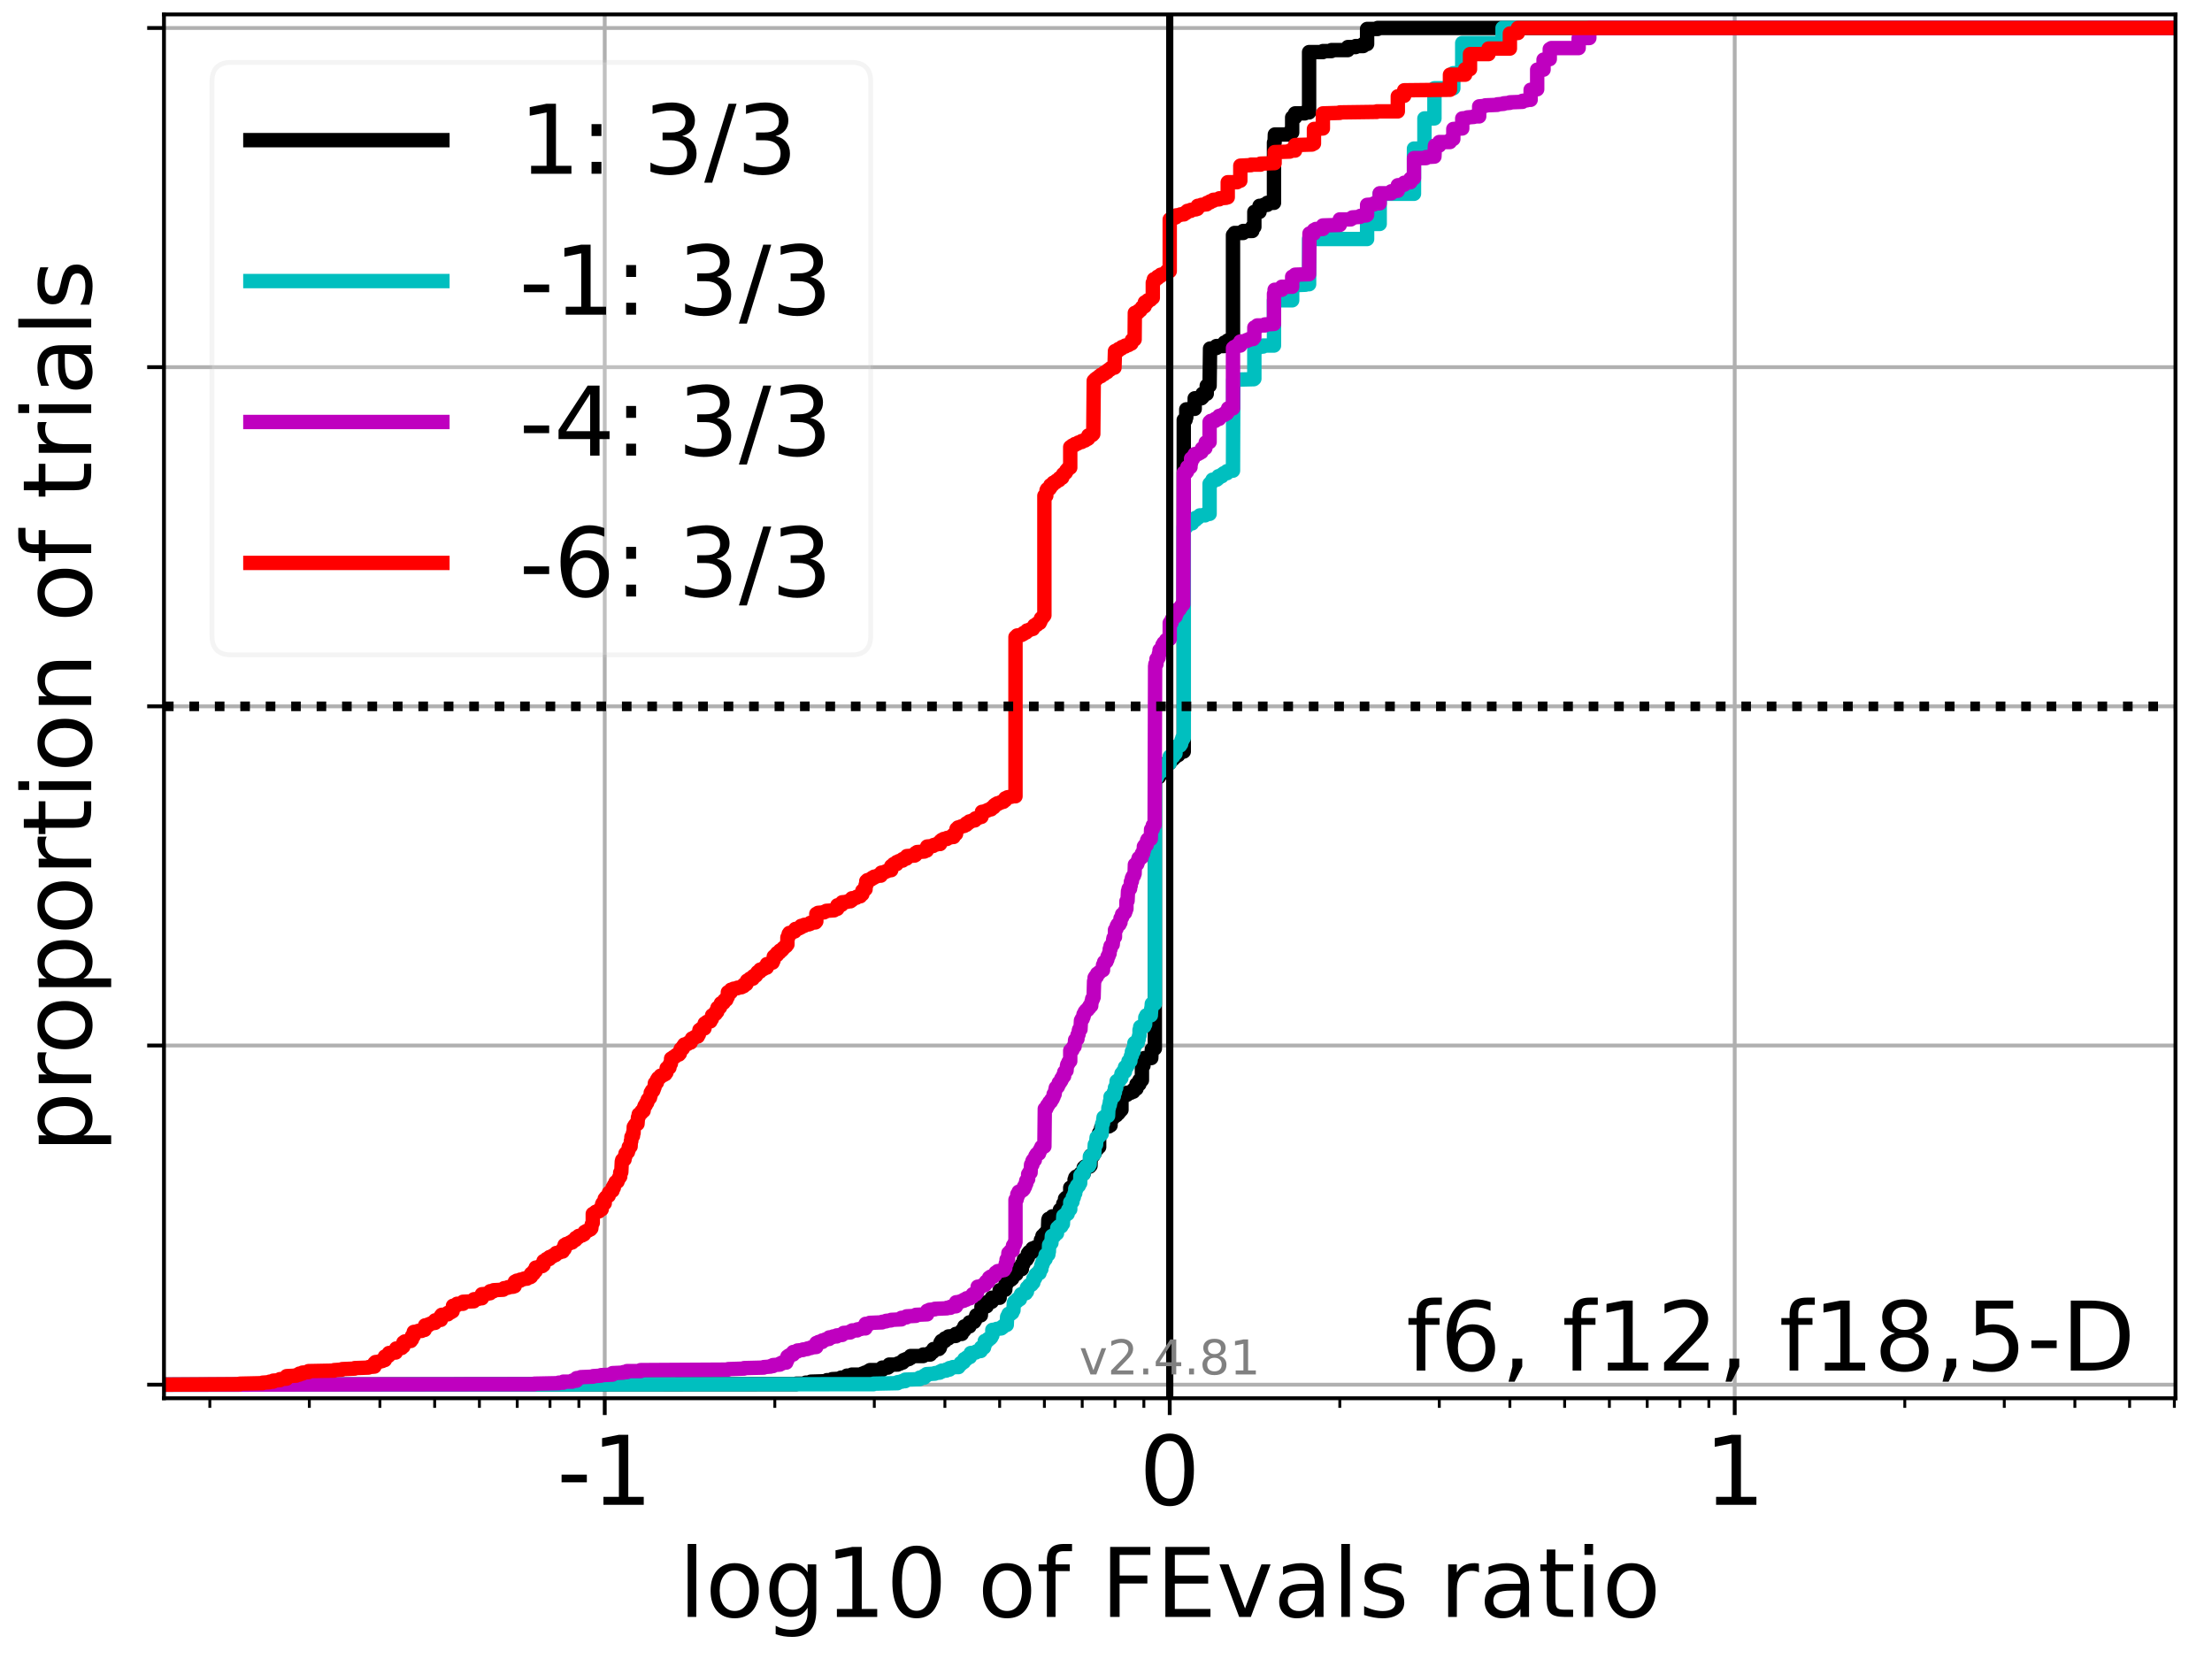 <?xml version="1.0" encoding="utf-8" standalone="no"?>
<!DOCTYPE svg PUBLIC "-//W3C//DTD SVG 1.1//EN"
  "http://www.w3.org/Graphics/SVG/1.1/DTD/svg11.dtd">
<!-- Created with matplotlib (https://matplotlib.org/) -->
<svg height="345.6pt" version="1.1" viewBox="0 0 460.8 345.6" width="460.8pt" xmlns="http://www.w3.org/2000/svg" xmlns:xlink="http://www.w3.org/1999/xlink">
 <defs>
  <style type="text/css">*{stroke-linecap:butt;stroke-linejoin:round;}</style>
 </defs>
 <g id="figure_1">
  <g id="patch_1">
   <path d="M 0 345.6 
L 460.8 345.6 
L 460.8 0 
L 0 0 
z
" style="fill:#ffffff;"/>
  </g>
  <g id="axes_1">
   <g id="patch_2">
    <path d="M 34.16 291.28 
L 453.192 291.28 
L 453.192 3 
L 34.16 3 
z
" style="fill:#ffffff;"/>
   </g>
   <g id="matplotlib.axis_1">
    <g id="xtick_1">
     <g id="line2d_1">
      <path clip-path="url(#pb491694c8a)" d="M 125.979 291.28 
L 125.979 3 
" style="fill:none;stroke:#b0b0b0;stroke-linecap:square;stroke-width:0.8;"/>
     </g>
     <g id="line2d_2">
      <defs>
       <path d="M 0 0 
L 0 3.5 
" id="m1a9969889f" style="stroke:#000000;stroke-width:0.8;"/>
      </defs>
      <g>
       <use style="stroke:#000000;stroke-width:0.8;" x="125.979" xlink:href="#m1a9969889f" y="291.28"/>
      </g>
     </g>
     <g id="text_1">
      <!-- -1 -->
      <g transform="translate(116.009 313.477)scale(0.2 -0.2)">
       <defs>
        <path d="M 4.891 31.391 
L 31.203 31.391 
L 31.203 23.391 
L 4.891 23.391 
z
" id="DejaVuSans-45"/>
        <path d="M 12.406 8.297 
L 28.516 8.297 
L 28.516 63.922 
L 10.984 60.406 
L 10.984 69.391 
L 28.422 72.906 
L 38.281 72.906 
L 38.281 8.297 
L 54.391 8.297 
L 54.391 0 
L 12.406 0 
z
" id="DejaVuSans-49"/>
       </defs>
       <use xlink:href="#DejaVuSans-45"/>
       <use x="36.084" xlink:href="#DejaVuSans-49"/>
      </g>
     </g>
    </g>
    <g id="xtick_2">
     <g id="line2d_3">
      <path clip-path="url(#pb491694c8a)" d="M 243.676 291.28 
L 243.676 3 
" style="fill:none;stroke:#b0b0b0;stroke-linecap:square;stroke-width:0.8;"/>
     </g>
     <g id="line2d_4">
      <g>
       <use style="stroke:#000000;stroke-width:0.8;" x="243.676" xlink:href="#m1a9969889f" y="291.28"/>
      </g>
     </g>
     <g id="text_2">
      <!-- 0 -->
      <g transform="translate(237.314 313.477)scale(0.2 -0.2)">
       <defs>
        <path d="M 31.781 66.406 
Q 24.172 66.406 20.328 58.906 
Q 16.5 51.422 16.5 36.375 
Q 16.5 21.391 20.328 13.891 
Q 24.172 6.391 31.781 6.391 
Q 39.453 6.391 43.281 13.891 
Q 47.125 21.391 47.125 36.375 
Q 47.125 51.422 43.281 58.906 
Q 39.453 66.406 31.781 66.406 
z
M 31.781 74.219 
Q 44.047 74.219 50.516 64.516 
Q 56.984 54.828 56.984 36.375 
Q 56.984 17.969 50.516 8.266 
Q 44.047 -1.422 31.781 -1.422 
Q 19.531 -1.422 13.062 8.266 
Q 6.594 17.969 6.594 36.375 
Q 6.594 54.828 13.062 64.516 
Q 19.531 74.219 31.781 74.219 
z
" id="DejaVuSans-48"/>
       </defs>
       <use xlink:href="#DejaVuSans-48"/>
      </g>
     </g>
    </g>
    <g id="xtick_3">
     <g id="line2d_5">
      <path clip-path="url(#pb491694c8a)" d="M 361.373 291.28 
L 361.373 3 
" style="fill:none;stroke:#b0b0b0;stroke-linecap:square;stroke-width:0.8;"/>
     </g>
     <g id="line2d_6">
      <g>
       <use style="stroke:#000000;stroke-width:0.8;" x="361.373" xlink:href="#m1a9969889f" y="291.28"/>
      </g>
     </g>
     <g id="text_3">
      <!-- 1 -->
      <g transform="translate(355.011 313.477)scale(0.2 -0.2)">
       <use xlink:href="#DejaVuSans-49"/>
      </g>
     </g>
    </g>
    <g id="xtick_4">
     <g id="line2d_7">
      <defs>
       <path d="M 0 0 
L 0 2 
" id="m259e2f4efc" style="stroke:#000000;stroke-width:0.6;"/>
      </defs>
      <g>
       <use style="stroke:#000000;stroke-width:0.6;" x="43.712" xlink:href="#m259e2f4efc" y="291.28"/>
      </g>
     </g>
    </g>
    <g id="xtick_5">
     <g id="line2d_8">
      <g>
       <use style="stroke:#000000;stroke-width:0.6;" x="64.438" xlink:href="#m259e2f4efc" y="291.28"/>
      </g>
     </g>
    </g>
    <g id="xtick_6">
     <g id="line2d_9">
      <g>
       <use style="stroke:#000000;stroke-width:0.6;" x="79.143" xlink:href="#m259e2f4efc" y="291.28"/>
      </g>
     </g>
    </g>
    <g id="xtick_7">
     <g id="line2d_10">
      <g>
       <use style="stroke:#000000;stroke-width:0.6;" x="90.549" xlink:href="#m259e2f4efc" y="291.28"/>
      </g>
     </g>
    </g>
    <g id="xtick_8">
     <g id="line2d_11">
      <g>
       <use style="stroke:#000000;stroke-width:0.6;" x="99.868" xlink:href="#m259e2f4efc" y="291.28"/>
      </g>
     </g>
    </g>
    <g id="xtick_9">
     <g id="line2d_12">
      <g>
       <use style="stroke:#000000;stroke-width:0.6;" x="107.747" xlink:href="#m259e2f4efc" y="291.28"/>
      </g>
     </g>
    </g>
    <g id="xtick_10">
     <g id="line2d_13">
      <g>
       <use style="stroke:#000000;stroke-width:0.6;" x="114.573" xlink:href="#m259e2f4efc" y="291.28"/>
      </g>
     </g>
    </g>
    <g id="xtick_11">
     <g id="line2d_14">
      <g>
       <use style="stroke:#000000;stroke-width:0.6;" x="120.593" xlink:href="#m259e2f4efc" y="291.28"/>
      </g>
     </g>
    </g>
    <g id="xtick_12">
     <g id="line2d_15">
      <g>
       <use style="stroke:#000000;stroke-width:0.6;" x="161.409" xlink:href="#m259e2f4efc" y="291.28"/>
      </g>
     </g>
    </g>
    <g id="xtick_13">
     <g id="line2d_16">
      <g>
       <use style="stroke:#000000;stroke-width:0.6;" x="182.135" xlink:href="#m259e2f4efc" y="291.28"/>
      </g>
     </g>
    </g>
    <g id="xtick_14">
     <g id="line2d_17">
      <g>
       <use style="stroke:#000000;stroke-width:0.6;" x="196.84" xlink:href="#m259e2f4efc" y="291.28"/>
      </g>
     </g>
    </g>
    <g id="xtick_15">
     <g id="line2d_18">
      <g>
       <use style="stroke:#000000;stroke-width:0.6;" x="208.246" xlink:href="#m259e2f4efc" y="291.28"/>
      </g>
     </g>
    </g>
    <g id="xtick_16">
     <g id="line2d_19">
      <g>
       <use style="stroke:#000000;stroke-width:0.6;" x="217.565" xlink:href="#m259e2f4efc" y="291.28"/>
      </g>
     </g>
    </g>
    <g id="xtick_17">
     <g id="line2d_20">
      <g>
       <use style="stroke:#000000;stroke-width:0.6;" x="225.444" xlink:href="#m259e2f4efc" y="291.28"/>
      </g>
     </g>
    </g>
    <g id="xtick_18">
     <g id="line2d_21">
      <g>
       <use style="stroke:#000000;stroke-width:0.6;" x="232.27" xlink:href="#m259e2f4efc" y="291.28"/>
      </g>
     </g>
    </g>
    <g id="xtick_19">
     <g id="line2d_22">
      <g>
       <use style="stroke:#000000;stroke-width:0.6;" x="238.29" xlink:href="#m259e2f4efc" y="291.28"/>
      </g>
     </g>
    </g>
    <g id="xtick_20">
     <g id="line2d_23">
      <g>
       <use style="stroke:#000000;stroke-width:0.6;" x="279.106" xlink:href="#m259e2f4efc" y="291.28"/>
      </g>
     </g>
    </g>
    <g id="xtick_21">
     <g id="line2d_24">
      <g>
       <use style="stroke:#000000;stroke-width:0.6;" x="299.832" xlink:href="#m259e2f4efc" y="291.28"/>
      </g>
     </g>
    </g>
    <g id="xtick_22">
     <g id="line2d_25">
      <g>
       <use style="stroke:#000000;stroke-width:0.6;" x="314.537" xlink:href="#m259e2f4efc" y="291.28"/>
      </g>
     </g>
    </g>
    <g id="xtick_23">
     <g id="line2d_26">
      <g>
       <use style="stroke:#000000;stroke-width:0.6;" x="325.943" xlink:href="#m259e2f4efc" y="291.28"/>
      </g>
     </g>
    </g>
    <g id="xtick_24">
     <g id="line2d_27">
      <g>
       <use style="stroke:#000000;stroke-width:0.6;" x="335.262" xlink:href="#m259e2f4efc" y="291.28"/>
      </g>
     </g>
    </g>
    <g id="xtick_25">
     <g id="line2d_28">
      <g>
       <use style="stroke:#000000;stroke-width:0.6;" x="343.142" xlink:href="#m259e2f4efc" y="291.28"/>
      </g>
     </g>
    </g>
    <g id="xtick_26">
     <g id="line2d_29">
      <g>
       <use style="stroke:#000000;stroke-width:0.6;" x="349.967" xlink:href="#m259e2f4efc" y="291.28"/>
      </g>
     </g>
    </g>
    <g id="xtick_27">
     <g id="line2d_30">
      <g>
       <use style="stroke:#000000;stroke-width:0.6;" x="355.988" xlink:href="#m259e2f4efc" y="291.28"/>
      </g>
     </g>
    </g>
    <g id="xtick_28">
     <g id="line2d_31">
      <g>
       <use style="stroke:#000000;stroke-width:0.6;" x="396.803" xlink:href="#m259e2f4efc" y="291.28"/>
      </g>
     </g>
    </g>
    <g id="xtick_29">
     <g id="line2d_32">
      <g>
       <use style="stroke:#000000;stroke-width:0.6;" x="417.529" xlink:href="#m259e2f4efc" y="291.28"/>
      </g>
     </g>
    </g>
    <g id="xtick_30">
     <g id="line2d_33">
      <g>
       <use style="stroke:#000000;stroke-width:0.6;" x="432.234" xlink:href="#m259e2f4efc" y="291.28"/>
      </g>
     </g>
    </g>
    <g id="xtick_31">
     <g id="line2d_34">
      <g>
       <use style="stroke:#000000;stroke-width:0.6;" x="443.64" xlink:href="#m259e2f4efc" y="291.28"/>
      </g>
     </g>
    </g>
    <g id="xtick_32">
     <g id="line2d_35">
      <g>
       <use style="stroke:#000000;stroke-width:0.6;" x="452.959" xlink:href="#m259e2f4efc" y="291.28"/>
      </g>
     </g>
    </g>
    <g id="text_4">
     <!-- log10 of FEvals ratio -->
     <g transform="translate(141.371 336.833)scale(0.2 -0.2)">
      <defs>
       <path d="M 9.422 75.984 
L 18.406 75.984 
L 18.406 0 
L 9.422 0 
z
" id="DejaVuSans-108"/>
       <path d="M 30.609 48.391 
Q 23.391 48.391 19.188 42.75 
Q 14.984 37.109 14.984 27.297 
Q 14.984 17.484 19.156 11.844 
Q 23.344 6.203 30.609 6.203 
Q 37.797 6.203 41.984 11.859 
Q 46.188 17.531 46.188 27.297 
Q 46.188 37.016 41.984 42.703 
Q 37.797 48.391 30.609 48.391 
z
M 30.609 56 
Q 42.328 56 49.016 48.375 
Q 55.719 40.766 55.719 27.297 
Q 55.719 13.875 49.016 6.219 
Q 42.328 -1.422 30.609 -1.422 
Q 18.844 -1.422 12.172 6.219 
Q 5.516 13.875 5.516 27.297 
Q 5.516 40.766 12.172 48.375 
Q 18.844 56 30.609 56 
z
" id="DejaVuSans-111"/>
       <path d="M 45.406 27.984 
Q 45.406 37.75 41.375 43.109 
Q 37.359 48.484 30.078 48.484 
Q 22.859 48.484 18.828 43.109 
Q 14.797 37.75 14.797 27.984 
Q 14.797 18.266 18.828 12.891 
Q 22.859 7.516 30.078 7.516 
Q 37.359 7.516 41.375 12.891 
Q 45.406 18.266 45.406 27.984 
z
M 54.391 6.781 
Q 54.391 -7.172 48.188 -13.984 
Q 42 -20.797 29.203 -20.797 
Q 24.469 -20.797 20.266 -20.094 
Q 16.062 -19.391 12.109 -17.922 
L 12.109 -9.188 
Q 16.062 -11.328 19.922 -12.344 
Q 23.781 -13.375 27.781 -13.375 
Q 36.625 -13.375 41.016 -8.766 
Q 45.406 -4.156 45.406 5.172 
L 45.406 9.625 
Q 42.625 4.781 38.281 2.391 
Q 33.938 0 27.875 0 
Q 17.828 0 11.672 7.656 
Q 5.516 15.328 5.516 27.984 
Q 5.516 40.672 11.672 48.328 
Q 17.828 56 27.875 56 
Q 33.938 56 38.281 53.609 
Q 42.625 51.219 45.406 46.391 
L 45.406 54.688 
L 54.391 54.688 
z
" id="DejaVuSans-103"/>
       <path id="DejaVuSans-32"/>
       <path d="M 37.109 75.984 
L 37.109 68.5 
L 28.516 68.5 
Q 23.688 68.5 21.797 66.547 
Q 19.922 64.594 19.922 59.516 
L 19.922 54.688 
L 34.719 54.688 
L 34.719 47.703 
L 19.922 47.703 
L 19.922 0 
L 10.891 0 
L 10.891 47.703 
L 2.297 47.703 
L 2.297 54.688 
L 10.891 54.688 
L 10.891 58.5 
Q 10.891 67.625 15.141 71.797 
Q 19.391 75.984 28.609 75.984 
z
" id="DejaVuSans-102"/>
       <path d="M 9.812 72.906 
L 51.703 72.906 
L 51.703 64.594 
L 19.672 64.594 
L 19.672 43.109 
L 48.578 43.109 
L 48.578 34.812 
L 19.672 34.812 
L 19.672 0 
L 9.812 0 
z
" id="DejaVuSans-70"/>
       <path d="M 9.812 72.906 
L 55.906 72.906 
L 55.906 64.594 
L 19.672 64.594 
L 19.672 43.016 
L 54.391 43.016 
L 54.391 34.719 
L 19.672 34.719 
L 19.672 8.297 
L 56.781 8.297 
L 56.781 0 
L 9.812 0 
z
" id="DejaVuSans-69"/>
       <path d="M 2.984 54.688 
L 12.5 54.688 
L 29.594 8.797 
L 46.688 54.688 
L 56.203 54.688 
L 35.688 0 
L 23.484 0 
z
" id="DejaVuSans-118"/>
       <path d="M 34.281 27.484 
Q 23.391 27.484 19.188 25 
Q 14.984 22.516 14.984 16.5 
Q 14.984 11.719 18.141 8.906 
Q 21.297 6.109 26.703 6.109 
Q 34.188 6.109 38.703 11.406 
Q 43.219 16.703 43.219 25.484 
L 43.219 27.484 
z
M 52.203 31.203 
L 52.203 0 
L 43.219 0 
L 43.219 8.297 
Q 40.141 3.328 35.547 0.953 
Q 30.953 -1.422 24.312 -1.422 
Q 15.922 -1.422 10.953 3.297 
Q 6 8.016 6 15.922 
Q 6 25.141 12.172 29.828 
Q 18.359 34.516 30.609 34.516 
L 43.219 34.516 
L 43.219 35.406 
Q 43.219 41.609 39.141 45 
Q 35.062 48.391 27.688 48.391 
Q 23 48.391 18.547 47.266 
Q 14.109 46.141 10.016 43.891 
L 10.016 52.203 
Q 14.938 54.109 19.578 55.047 
Q 24.219 56 28.609 56 
Q 40.484 56 46.344 49.844 
Q 52.203 43.703 52.203 31.203 
z
" id="DejaVuSans-97"/>
       <path d="M 44.281 53.078 
L 44.281 44.578 
Q 40.484 46.531 36.375 47.5 
Q 32.281 48.484 27.875 48.484 
Q 21.188 48.484 17.844 46.438 
Q 14.5 44.391 14.5 40.281 
Q 14.5 37.156 16.891 35.375 
Q 19.281 33.594 26.516 31.984 
L 29.594 31.297 
Q 39.156 29.25 43.188 25.516 
Q 47.219 21.781 47.219 15.094 
Q 47.219 7.469 41.188 3.016 
Q 35.156 -1.422 24.609 -1.422 
Q 20.219 -1.422 15.453 -0.562 
Q 10.688 0.297 5.422 2 
L 5.422 11.281 
Q 10.406 8.688 15.234 7.391 
Q 20.062 6.109 24.812 6.109 
Q 31.156 6.109 34.562 8.281 
Q 37.984 10.453 37.984 14.406 
Q 37.984 18.062 35.516 20.016 
Q 33.062 21.969 24.703 23.781 
L 21.578 24.516 
Q 13.234 26.266 9.516 29.906 
Q 5.812 33.547 5.812 39.891 
Q 5.812 47.609 11.281 51.797 
Q 16.75 56 26.812 56 
Q 31.781 56 36.172 55.266 
Q 40.578 54.547 44.281 53.078 
z
" id="DejaVuSans-115"/>
       <path d="M 41.109 46.297 
Q 39.594 47.172 37.812 47.578 
Q 36.031 48 33.891 48 
Q 26.266 48 22.188 43.047 
Q 18.109 38.094 18.109 28.812 
L 18.109 0 
L 9.078 0 
L 9.078 54.688 
L 18.109 54.688 
L 18.109 46.188 
Q 20.953 51.172 25.484 53.578 
Q 30.031 56 36.531 56 
Q 37.453 56 38.578 55.875 
Q 39.703 55.766 41.062 55.516 
z
" id="DejaVuSans-114"/>
       <path d="M 18.312 70.219 
L 18.312 54.688 
L 36.812 54.688 
L 36.812 47.703 
L 18.312 47.703 
L 18.312 18.016 
Q 18.312 11.328 20.141 9.422 
Q 21.969 7.516 27.594 7.516 
L 36.812 7.516 
L 36.812 0 
L 27.594 0 
Q 17.188 0 13.234 3.875 
Q 9.281 7.766 9.281 18.016 
L 9.281 47.703 
L 2.688 47.703 
L 2.688 54.688 
L 9.281 54.688 
L 9.281 70.219 
z
" id="DejaVuSans-116"/>
       <path d="M 9.422 54.688 
L 18.406 54.688 
L 18.406 0 
L 9.422 0 
z
M 9.422 75.984 
L 18.406 75.984 
L 18.406 64.594 
L 9.422 64.594 
z
" id="DejaVuSans-105"/>
      </defs>
      <use xlink:href="#DejaVuSans-108"/>
      <use x="27.783" xlink:href="#DejaVuSans-111"/>
      <use x="88.965" xlink:href="#DejaVuSans-103"/>
      <use x="152.441" xlink:href="#DejaVuSans-49"/>
      <use x="216.064" xlink:href="#DejaVuSans-48"/>
      <use x="279.688" xlink:href="#DejaVuSans-32"/>
      <use x="311.475" xlink:href="#DejaVuSans-111"/>
      <use x="372.656" xlink:href="#DejaVuSans-102"/>
      <use x="407.861" xlink:href="#DejaVuSans-32"/>
      <use x="439.648" xlink:href="#DejaVuSans-70"/>
      <use x="497.168" xlink:href="#DejaVuSans-69"/>
      <use x="560.352" xlink:href="#DejaVuSans-118"/>
      <use x="619.531" xlink:href="#DejaVuSans-97"/>
      <use x="680.811" xlink:href="#DejaVuSans-108"/>
      <use x="708.594" xlink:href="#DejaVuSans-115"/>
      <use x="760.693" xlink:href="#DejaVuSans-32"/>
      <use x="792.48" xlink:href="#DejaVuSans-114"/>
      <use x="833.594" xlink:href="#DejaVuSans-97"/>
      <use x="894.873" xlink:href="#DejaVuSans-116"/>
      <use x="934.082" xlink:href="#DejaVuSans-105"/>
      <use x="961.865" xlink:href="#DejaVuSans-111"/>
     </g>
    </g>
   </g>
   <g id="matplotlib.axis_2">
    <g id="ytick_1">
     <g id="line2d_36">
      <path clip-path="url(#pb491694c8a)" d="M 34.16 288.454 
L 453.192 288.454 
" style="fill:none;stroke:#b0b0b0;stroke-linecap:square;stroke-width:0.8;"/>
     </g>
     <g id="line2d_37">
      <defs>
       <path d="M 0 0 
L -3.5 0 
" id="m2bfa2744e4" style="stroke:#000000;stroke-width:0.8;"/>
      </defs>
      <g>
       <use style="stroke:#000000;stroke-width:0.8;" x="34.16" xlink:href="#m2bfa2744e4" y="288.454"/>
      </g>
     </g>
    </g>
    <g id="ytick_2">
     <g id="line2d_38">
      <path clip-path="url(#pb491694c8a)" d="M 34.16 217.797 
L 453.192 217.797 
" style="fill:none;stroke:#b0b0b0;stroke-linecap:square;stroke-width:0.8;"/>
     </g>
     <g id="line2d_39">
      <g>
       <use style="stroke:#000000;stroke-width:0.8;" x="34.16" xlink:href="#m2bfa2744e4" y="217.797"/>
      </g>
     </g>
    </g>
    <g id="ytick_3">
     <g id="line2d_40">
      <path clip-path="url(#pb491694c8a)" d="M 34.16 147.14 
L 453.192 147.14 
" style="fill:none;stroke:#b0b0b0;stroke-linecap:square;stroke-width:0.8;"/>
     </g>
     <g id="line2d_41">
      <g>
       <use style="stroke:#000000;stroke-width:0.8;" x="34.16" xlink:href="#m2bfa2744e4" y="147.14"/>
      </g>
     </g>
    </g>
    <g id="ytick_4">
     <g id="line2d_42">
      <path clip-path="url(#pb491694c8a)" d="M 34.16 76.483 
L 453.192 76.483 
" style="fill:none;stroke:#b0b0b0;stroke-linecap:square;stroke-width:0.8;"/>
     </g>
     <g id="line2d_43">
      <g>
       <use style="stroke:#000000;stroke-width:0.8;" x="34.16" xlink:href="#m2bfa2744e4" y="76.483"/>
      </g>
     </g>
    </g>
    <g id="ytick_5">
     <g id="line2d_44">
      <path clip-path="url(#pb491694c8a)" d="M 34.16 5.826 
L 453.192 5.826 
" style="fill:none;stroke:#b0b0b0;stroke-linecap:square;stroke-width:0.8;"/>
     </g>
     <g id="line2d_45">
      <g>
       <use style="stroke:#000000;stroke-width:0.8;" x="34.16" xlink:href="#m2bfa2744e4" y="5.826"/>
      </g>
     </g>
    </g>
    <g id="text_5">
     <!-- proportion of trials -->
     <g transform="translate(19.001 240.146)rotate(-90)scale(0.2 -0.2)">
      <defs>
       <path d="M 18.109 8.203 
L 18.109 -20.797 
L 9.078 -20.797 
L 9.078 54.688 
L 18.109 54.688 
L 18.109 46.391 
Q 20.953 51.266 25.266 53.625 
Q 29.594 56 35.594 56 
Q 45.562 56 51.781 48.094 
Q 58.016 40.188 58.016 27.297 
Q 58.016 14.406 51.781 6.484 
Q 45.562 -1.422 35.594 -1.422 
Q 29.594 -1.422 25.266 0.953 
Q 20.953 3.328 18.109 8.203 
z
M 48.688 27.297 
Q 48.688 37.203 44.609 42.844 
Q 40.531 48.484 33.406 48.484 
Q 26.266 48.484 22.188 42.844 
Q 18.109 37.203 18.109 27.297 
Q 18.109 17.391 22.188 11.75 
Q 26.266 6.109 33.406 6.109 
Q 40.531 6.109 44.609 11.75 
Q 48.688 17.391 48.688 27.297 
z
" id="DejaVuSans-112"/>
       <path d="M 54.891 33.016 
L 54.891 0 
L 45.906 0 
L 45.906 32.719 
Q 45.906 40.484 42.875 44.328 
Q 39.844 48.188 33.797 48.188 
Q 26.516 48.188 22.312 43.547 
Q 18.109 38.922 18.109 30.906 
L 18.109 0 
L 9.078 0 
L 9.078 54.688 
L 18.109 54.688 
L 18.109 46.188 
Q 21.344 51.125 25.703 53.562 
Q 30.078 56 35.797 56 
Q 45.219 56 50.047 50.172 
Q 54.891 44.344 54.891 33.016 
z
" id="DejaVuSans-110"/>
      </defs>
      <use xlink:href="#DejaVuSans-112"/>
      <use x="63.477" xlink:href="#DejaVuSans-114"/>
      <use x="102.34" xlink:href="#DejaVuSans-111"/>
      <use x="163.521" xlink:href="#DejaVuSans-112"/>
      <use x="226.998" xlink:href="#DejaVuSans-111"/>
      <use x="288.18" xlink:href="#DejaVuSans-114"/>
      <use x="329.293" xlink:href="#DejaVuSans-116"/>
      <use x="368.502" xlink:href="#DejaVuSans-105"/>
      <use x="396.285" xlink:href="#DejaVuSans-111"/>
      <use x="457.467" xlink:href="#DejaVuSans-110"/>
      <use x="520.846" xlink:href="#DejaVuSans-32"/>
      <use x="552.633" xlink:href="#DejaVuSans-111"/>
      <use x="613.814" xlink:href="#DejaVuSans-102"/>
      <use x="649.02" xlink:href="#DejaVuSans-32"/>
      <use x="680.807" xlink:href="#DejaVuSans-116"/>
      <use x="720.016" xlink:href="#DejaVuSans-114"/>
      <use x="761.129" xlink:href="#DejaVuSans-105"/>
      <use x="788.912" xlink:href="#DejaVuSans-97"/>
      <use x="850.191" xlink:href="#DejaVuSans-108"/>
      <use x="877.975" xlink:href="#DejaVuSans-115"/>
     </g>
    </g>
   </g>
   <g id="line2d_46">
    <path clip-path="url(#pb491694c8a)" d="M 34.16 288.454 
L 165.857 288.349 
L 165.857 288.244 
L 167.838 288.244 
L 167.838 288.14 
L 167.838 288.035 
L 168.903 288.035 
L 168.903 287.93 
L 168.903 287.826 
L 172.286 287.721 
L 172.286 287.512 
L 173.351 287.512 
L 173.351 287.407 
L 173.351 287.302 
L 175.193 287.198 
L 175.193 286.988 
L 176.377 286.988 
L 176.377 286.884 
L 176.425 286.57 
L 177.442 286.57 
L 177.442 286.465 
L 177.442 286.36 
L 179.641 286.36 
L 179.641 286.256 
L 179.641 286.151 
L 180.165 286.151 
L 180.165 286.046 
L 180.165 285.941 
L 180.873 285.837 
L 180.873 285.627 
L 181.23 285.627 
L 181.23 285.523 
L 181.23 285.418 
L 183.732 285.418 
L 183.732 285.313 
L 183.788 284.895 
L 184.964 284.895 
L 184.964 284.79 
L 184.964 284.685 
L 185.248 284.685 
L 185.248 284.581 
L 185.248 284.267 
L 186.991 284.267 
L 186.991 284.162 
L 186.991 284.057 
L 187.52 284.057 
L 187.52 283.953 
L 187.52 283.848 
L 188.055 283.848 
L 188.055 283.743 
L 188.055 283.639 
L 188.235 283.639 
L 188.235 283.534 
L 188.235 283.325 
L 188.752 283.325 
L 188.752 283.22 
L 188.752 283.115 
L 189.346 283.115 
L 189.346 283.011 
L 189.346 282.906 
L 189.696 282.906 
L 189.696 282.801 
L 189.696 282.487 
L 192.327 282.487 
L 192.327 282.382 
L 192.327 282.173 
L 193.787 282.173 
L 193.787 282.068 
L 193.787 281.754 
L 194.346 281.65 
L 194.346 281.44 
L 194.462 281.44 
L 194.462 281.336 
L 194.462 281.022 
L 195.577 281.022 
L 195.577 280.917 
L 195.577 280.812 
L 195.775 280.812 
L 195.775 280.708 
L 195.775 280.394 
L 195.919 280.394 
L 195.919 280.289 
L 195.919 279.661 
L 196.115 279.661 
L 196.115 279.556 
L 196.115 279.347 
L 196.84 279.347 
L 196.84 279.242 
L 196.84 278.823 
L 197.575 278.823 
L 197.575 278.719 
L 197.575 278.405 
L 199.112 278.3 
L 199.112 277.881 
L 200.366 277.881 
L 200.366 277.777 
L 200.366 277.149 
L 200.89 277.149 
L 200.89 277.044 
L 200.89 276.311 
L 201.955 276.311 
L 201.955 276.207 
L 201.955 275.474 
L 202.94 275.369 
L 202.94 275.055 
L 203.13 275.055 
L 203.13 274.95 
L 203.13 274.636 
L 203.268 274.636 
L 203.268 274.532 
L 203.374 274.008 
L 204.333 274.008 
L 204.333 273.904 
L 204.401 272.962 
L 204.458 272.962 
L 204.458 272.857 
L 204.458 272.229 
L 205.541 272.124 
L 205.541 271.287 
L 206.605 271.182 
L 206.605 270.345 
L 208.246 270.345 
L 208.246 270.24 
L 208.246 268.774 
L 209.421 268.67 
L 209.477 267.414 
L 209.803 267.309 
L 209.803 267.309 
L 209.803 266.576 
L 210.624 266.576 
L 210.624 266.472 
L 210.624 266.367 
L 210.868 266.367 
L 210.868 266.262 
L 210.96 265.425 
L 211.724 265.425 
L 211.724 265.32 
L 211.807 264.587 
L 211.855 264.587 
L 211.855 264.483 
L 211.855 264.378 
L 212.872 264.378 
L 212.872 264.273 
L 212.896 263.331 
L 213.185 263.331 
L 213.185 263.227 
L 213.277 262.389 
L 213.868 262.389 
L 213.868 262.285 
L 213.868 261.97 
L 214.127 261.97 
L 214.127 261.866 
L 214.127 261.133 
L 214.369 261.133 
L 214.369 261.028 
L 214.369 260.819 
L 215.071 260.819 
L 215.071 260.714 
L 215.071 260.086 
L 215.595 260.086 
L 215.595 259.982 
L 215.595 259.877 
L 216.66 259.772 
L 216.66 259.563 
L 216.84 259.563 
L 216.84 259.458 
L 216.84 258.307 
L 217.158 258.307 
L 217.158 258.202 
L 217.158 257.469 
L 217.389 257.469 
L 217.389 257.365 
L 217.389 257.26 
L 217.565 257.26 
L 217.565 257.155 
L 217.565 257.051 
L 217.96 257.051 
L 217.96 256.946 
L 217.96 256.632 
L 218.301 256.632 
L 218.301 256.527 
L 218.39 254.12 
L 218.454 254.12 
L 218.454 254.015 
L 218.454 253.91 
L 219.163 253.91 
L 219.163 253.806 
L 219.218 253.387 
L 220.394 253.387 
L 220.394 253.282 
L 220.394 253.178 
L 220.678 253.073 
L 220.678 252.654 
L 220.798 252.654 
L 220.798 252.55 
L 220.798 252.026 
L 221.49 252.026 
L 221.49 251.922 
L 221.49 250.77 
L 221.748 250.77 
L 221.748 250.665 
L 221.748 250.351 
L 221.863 250.351 
L 221.863 250.247 
L 221.863 249.723 
L 222.062 249.723 
L 222.062 249.619 
L 222.062 249.514 
L 222.421 249.514 
L 222.421 249.409 
L 222.421 249.305 
L 222.951 249.305 
L 222.951 249.2 
L 222.951 247.42 
L 223.486 247.42 
L 223.486 247.316 
L 223.486 247.211 
L 223.855 247.211 
L 223.855 247.106 
L 223.855 245.746 
L 223.994 245.746 
L 223.994 245.641 
L 223.994 245.327 
L 224.182 245.327 
L 224.182 245.222 
L 224.182 245.118 
L 224.744 245.118 
L 224.744 245.013 
L 224.744 244.908 
L 225.059 244.908 
L 225.059 244.803 
L 225.059 244.489 
L 225.752 244.489 
L 225.752 244.385 
L 225.752 243.233 
L 225.976 243.129 
L 225.976 243.129 
L 225.976 243.024 
L 227.001 243.024 
L 227.001 242.919 
L 227.001 242.815 
L 227.177 242.815 
L 227.177 242.71 
L 227.213 240.721 
L 227.757 240.721 
L 227.757 240.616 
L 227.822 240.198 
L 228.066 240.198 
L 228.066 240.093 
L 228.153 239.36 
L 228.573 239.36 
L 228.573 239.256 
L 228.573 238.942 
L 228.971 238.942 
L 228.971 238.837 
L 228.971 236.011 
L 229.217 236.011 
L 229.217 235.906 
L 229.217 235.592 
L 229.385 235.592 
L 229.385 235.487 
L 229.385 234.964 
L 229.776 234.859 
L 229.776 234.65 
L 231.008 234.65 
L 231.008 234.545 
L 231.008 234.44 
L 231.349 234.44 
L 231.349 234.336 
L 231.349 233.289 
L 231.545 233.289 
L 231.545 233.184 
L 231.545 232.975 
L 231.827 232.975 
L 231.827 232.87 
L 231.827 232.556 
L 232.27 232.556 
L 232.27 232.452 
L 232.27 232.347 
L 232.581 232.347 
L 232.581 232.242 
L 232.581 231.928 
L 233.005 231.928 
L 233.005 231.824 
L 233.005 231.51 
L 233.339 231.51 
L 233.339 231.405 
L 233.339 231.195 
L 233.621 231.195 
L 233.621 231.091 
L 233.621 228.265 
L 234.357 228.265 
L 234.357 228.16 
L 234.357 228.055 
L 234.799 228.055 
L 234.799 227.951 
L 234.799 227.636 
L 235.588 227.636 
L 235.588 227.532 
L 235.588 227.427 
L 236.089 227.427 
L 236.089 227.322 
L 236.089 227.008 
L 236.361 227.008 
L 236.361 226.904 
L 236.361 226.799 
L 236.748 226.799 
L 236.748 226.694 
L 236.748 225.857 
L 237.357 225.857 
L 237.357 225.752 
L 237.357 225.02 
L 237.883 225.02 
L 237.883 224.915 
L 237.883 222.089 
L 238.208 221.984 
L 238.208 220.728 
L 238.37 220.728 
L 238.37 220.623 
L 238.37 220.414 
L 239.831 220.414 
L 239.831 220.309 
L 239.888 219.262 
L 239.943 219.158 
L 239.943 219.158 
L 239.943 218.634 
L 240.149 218.53 
L 240.149 218.53 
L 240.149 218.425 
L 240.577 218.425 
L 240.577 218.32 
L 240.577 161.899 
L 241.404 161.899 
L 241.404 161.795 
L 241.404 161.062 
L 242.473 160.957 
L 242.473 159.283 
L 242.951 159.283 
L 242.951 159.178 
L 242.951 158.968 
L 243.676 158.968 
L 243.676 158.864 
L 243.676 158.131 
L 244.411 158.131 
L 244.411 158.026 
L 244.411 157.712 
L 244.851 157.712 
L 244.851 157.608 
L 244.851 157.294 
L 245.47 157.294 
L 245.47 157.189 
L 245.47 156.561 
L 246.598 156.561 
L 246.598 156.456 
L 246.598 87.474 
L 246.975 87.474 
L 246.975 87.37 
L 247.085 86.951 
L 247.123 86.951 
L 247.123 86.846 
L 247.123 85.276 
L 248.879 85.171 
L 248.879 82.973 
L 250.281 82.973 
L 250.281 82.868 
L 250.281 82.764 
L 250.501 82.764 
L 250.501 82.659 
L 250.501 82.031 
L 251.385 82.031 
L 251.385 81.926 
L 251.385 80.356 
L 251.983 80.356 
L 251.983 80.252 
L 252.074 72.61 
L 253.39 72.505 
L 253.39 72.087 
L 255.082 72.087 
L 255.082 71.982 
L 255.082 71.354 
L 255.759 71.354 
L 255.759 71.249 
L 255.759 70.935 
L 256.855 70.935 
L 256.855 70.831 
L 256.855 48.953 
L 257.178 48.953 
L 257.178 48.848 
L 257.178 48.534 
L 258.972 48.534 
L 258.972 48.43 
L 258.972 48.116 
L 260.875 48.116 
L 260.875 48.011 
L 260.875 47.278 
L 261.303 47.278 
L 261.303 47.174 
L 261.303 44.138 
L 262.381 44.138 
L 262.381 44.033 
L 262.381 42.882 
L 263.253 42.882 
L 263.253 42.777 
L 263.253 42.673 
L 264.004 42.673 
L 264.004 42.568 
L 264.004 42.254 
L 265.394 42.254 
L 265.394 42.149 
L 265.394 29.693 
L 265.525 29.693 
L 265.525 29.588 
L 265.577 28.018 
L 268.584 28.018 
L 268.584 27.913 
L 268.584 27.599 
L 269.182 27.599 
L 269.182 27.494 
L 269.182 24.459 
L 269.787 24.459 
L 269.787 24.354 
L 269.787 23.621 
L 271.792 23.621 
L 271.792 23.517 
L 271.792 23.412 
L 272.709 23.412 
L 272.709 23.307 
L 272.709 10.851 
L 275.58 10.851 
L 275.58 10.746 
L 275.58 10.641 
L 277.373 10.641 
L 277.373 10.537 
L 277.373 10.432 
L 280.782 10.432 
L 280.782 10.327 
L 280.782 9.804 
L 282.405 9.804 
L 282.405 9.699 
L 282.405 9.595 
L 283.978 9.595 
L 283.978 9.49 
L 283.978 9.176 
L 284.792 9.176 
L 284.792 9.071 
L 284.792 6.036 
L 286.986 6.036 
L 286.986 5.931 
L 286.986 5.826 
L 453.192 5.826 
L 453.192 5.826 
" style="fill:none;stroke:#000000;stroke-linecap:square;stroke-width:3;"/>
   </g>
   <g id="line2d_47">
    <path clip-path="url(#pb491694c8a)" style="fill:none;stroke:#000000;stroke-linecap:square;stroke-width:3;"/>
   </g>
   <g id="line2d_48">
    <path clip-path="url(#pb491694c8a)" d="M 34.16 288.454 
L 181.959 288.349 
L 181.959 288.244 
L 186.991 288.14 
L 186.991 287.93 
L 187.862 287.826 
L 187.862 287.721 
L 188.563 287.721 
L 188.563 287.616 
L 188.563 287.407 
L 191.571 287.302 
L 191.571 286.988 
L 192.529 286.988 
L 192.529 286.884 
L 192.529 286.57 
L 193.011 286.57 
L 193.011 286.465 
L 193.011 286.256 
L 194.767 286.151 
L 194.767 286.046 
L 195.775 285.941 
L 195.775 285.732 
L 196.205 285.732 
L 196.205 285.627 
L 196.205 285.523 
L 197.102 285.523 
L 197.102 285.418 
L 197.102 285.313 
L 197.778 285.313 
L 197.778 285.209 
L 197.778 284.999 
L 198.502 284.895 
L 198.502 284.79 
L 199.659 284.79 
L 199.659 284.685 
L 199.659 284.581 
L 199.799 284.581 
L 199.799 284.476 
L 199.799 284.371 
L 200.115 284.267 
L 200.115 284.267 
L 200.115 283.953 
L 200.48 283.953 
L 200.48 283.848 
L 200.48 283.743 
L 200.785 283.743 
L 200.785 283.639 
L 200.89 283.115 
L 201.372 283.115 
L 201.372 283.011 
L 201.372 282.801 
L 202.053 282.697 
L 202.093 282.173 
L 202.225 282.173 
L 202.225 282.068 
L 202.225 281.859 
L 203.268 281.754 
L 203.374 281.545 
L 204.312 281.44 
L 204.379 280.708 
L 204.989 280.708 
L 204.989 280.603 
L 205.061 280.184 
L 205.147 280.184 
L 205.147 280.08 
L 205.147 279.347 
L 205.819 279.242 
L 205.819 278.928 
L 206.317 278.823 
L 206.317 278.614 
L 206.501 278.614 
L 206.501 278.509 
L 206.501 278.3 
L 206.72 278.195 
L 206.72 278.195 
L 206.72 277.044 
L 207.611 276.939 
L 207.611 276.835 
L 208.583 276.73 
L 208.583 276.521 
L 208.873 276.521 
L 208.873 276.416 
L 208.873 276.311 
L 209.265 276.207 
L 209.265 275.997 
L 209.727 275.997 
L 209.727 275.893 
L 209.803 274.322 
L 209.911 274.322 
L 209.911 274.218 
L 209.911 274.113 
L 210.105 274.008 
L 210.105 273.694 
L 210.592 273.694 
L 210.592 273.59 
L 210.592 273.485 
L 210.868 273.485 
L 210.868 273.38 
L 210.96 272.962 
L 211.12 272.962 
L 211.12 272.857 
L 211.205 271.391 
L 211.307 271.391 
L 211.307 271.287 
L 211.307 271.182 
L 211.898 271.077 
L 211.898 270.659 
L 212.467 270.659 
L 212.467 270.554 
L 212.568 269.926 
L 212.693 269.926 
L 212.693 269.821 
L 212.693 269.612 
L 213.149 269.507 
L 213.149 269.507 
L 213.149 269.403 
L 213.699 269.403 
L 213.699 269.298 
L 213.699 269.089 
L 213.931 269.089 
L 213.931 268.984 
L 213.931 268.251 
L 214.166 268.251 
L 214.166 268.146 
L 214.166 268.042 
L 214.38 268.042 
L 214.38 267.937 
L 214.38 267.728 
L 214.902 267.623 
L 214.902 267.414 
L 215.071 267.414 
L 215.071 267.309 
L 215.071 267.204 
L 215.259 267.204 
L 215.259 267.1 
L 215.259 266.367 
L 215.583 266.367 
L 215.583 266.262 
L 215.583 266.158 
L 215.701 266.158 
L 215.701 266.053 
L 215.739 265.529 
L 215.992 265.529 
L 215.992 265.425 
L 216.077 265.215 
L 216.553 265.215 
L 216.553 265.111 
L 216.644 264.483 
L 216.93 264.378 
L 216.93 263.541 
L 217.141 263.541 
L 217.141 263.436 
L 217.158 262.913 
L 217.389 262.913 
L 217.389 262.808 
L 217.389 262.599 
L 217.565 262.599 
L 217.565 262.494 
L 217.565 262.285 
L 217.815 262.285 
L 217.815 262.18 
L 217.815 261.447 
L 218.39 261.342 
L 218.454 260.714 
L 218.503 260.714 
L 218.503 260.61 
L 218.541 259.354 
L 218.747 259.354 
L 218.747 259.249 
L 218.747 259.04 
L 219.03 258.935 
L 219.122 257.469 
L 219.652 257.469 
L 219.652 257.365 
L 219.652 257.155 
L 219.905 257.155 
L 219.905 257.051 
L 219.905 256.946 
L 220.187 256.946 
L 220.187 256.841 
L 220.25 255.795 
L 220.573 255.795 
L 220.573 255.69 
L 220.573 255.481 
L 221.092 255.481 
L 221.092 255.376 
L 221.092 255.166 
L 221.232 255.166 
L 221.232 255.062 
L 221.232 254.957 
L 221.425 254.957 
L 221.425 254.852 
L 221.511 253.282 
L 222.013 253.178 
L 222.013 252.864 
L 222.421 252.864 
L 222.421 252.759 
L 222.526 252.026 
L 222.951 251.922 
L 222.951 250.456 
L 223.413 250.351 
L 223.486 249.409 
L 223.697 249.409 
L 223.697 249.305 
L 223.789 248.781 
L 223.855 248.781 
L 223.855 248.677 
L 223.855 248.572 
L 223.994 248.572 
L 223.994 248.467 
L 223.994 247.63 
L 224.278 247.63 
L 224.278 247.525 
L 224.351 247.002 
L 224.744 247.002 
L 224.744 246.897 
L 224.776 246.478 
L 225.02 246.478 
L 225.02 246.374 
L 225.059 244.908 
L 225.183 244.908 
L 225.183 244.803 
L 225.183 244.699 
L 225.714 244.594 
L 225.752 243.652 
L 225.976 243.547 
L 225.976 243.547 
L 225.976 243.443 
L 226.104 243.443 
L 226.104 243.338 
L 226.104 243.233 
L 226.223 243.233 
L 226.223 243.129 
L 226.223 243.024 
L 226.835 242.919 
L 226.835 242.71 
L 227.001 242.605 
L 227.001 242.605 
L 227.042 240.93 
L 227.398 240.826 
L 227.398 240.616 
L 227.739 240.616 
L 227.739 240.512 
L 227.739 240.407 
L 227.959 240.407 
L 227.959 240.302 
L 228.066 238.418 
L 228.336 238.418 
L 228.336 238.314 
L 228.441 236.953 
L 228.66 236.953 
L 228.66 236.848 
L 228.66 236.743 
L 228.971 236.743 
L 228.971 236.639 
L 228.971 236.429 
L 229.269 236.429 
L 229.269 236.325 
L 229.269 236.22 
L 229.506 236.22 
L 229.506 236.115 
L 229.598 234.126 
L 229.776 234.022 
L 229.842 233.08 
L 229.892 233.08 
L 229.892 232.975 
L 229.892 232.766 
L 230.174 232.766 
L 230.174 232.661 
L 230.174 232.556 
L 230.83 232.452 
L 230.907 230.777 
L 231.008 230.777 
L 231.008 230.672 
L 231.095 230.149 
L 231.205 230.149 
L 231.205 230.044 
L 231.205 229.521 
L 231.349 229.521 
L 231.349 229.416 
L 231.349 228.474 
L 232.033 228.369 
L 232.033 227.532 
L 232.27 227.532 
L 232.27 227.427 
L 232.27 226.59 
L 232.533 226.59 
L 232.533 226.485 
L 232.612 225.229 
L 233.208 225.124 
L 233.208 224.706 
L 233.598 224.601 
L 233.621 223.659 
L 233.827 223.554 
L 233.827 223.554 
L 233.932 223.24 
L 234.357 223.24 
L 234.357 223.135 
L 234.357 222.298 
L 234.799 222.193 
L 234.892 221.67 
L 235.089 221.67 
L 235.089 221.565 
L 235.089 221.042 
L 235.48 221.042 
L 235.48 220.937 
L 235.588 219.995 
L 235.797 219.89 
L 235.797 219.89 
L 235.797 219.053 
L 236.154 219.053 
L 236.154 218.948 
L 236.154 218.216 
L 236.321 218.111 
L 236.321 218.111 
L 236.321 217.273 
L 237.028 217.169 
L 237.028 216.541 
L 237.197 216.541 
L 237.197 216.436 
L 237.278 215.808 
L 237.386 215.703 
L 237.386 215.703 
L 237.386 214.552 
L 237.524 214.552 
L 237.524 214.447 
L 237.524 213.924 
L 238.37 213.819 
L 238.429 213.4 
L 238.56 213.4 
L 238.56 213.296 
L 238.589 211.935 
L 238.699 211.935 
L 238.699 211.83 
L 238.804 211.516 
L 239.742 211.516 
L 239.742 211.412 
L 239.831 210.051 
L 239.888 210.051 
L 239.888 209.946 
L 239.943 209.109 
L 240.577 209.109 
L 240.577 209.004 
L 240.577 162.004 
L 240.971 162.004 
L 240.971 161.899 
L 240.971 161.69 
L 241.12 161.69 
L 241.12 161.585 
L 241.182 160.957 
L 241.404 160.957 
L 241.404 160.853 
L 241.404 160.643 
L 242.036 160.643 
L 242.036 160.539 
L 242.036 160.225 
L 242.414 160.225 
L 242.414 160.12 
L 242.444 159.387 
L 242.951 159.387 
L 242.951 159.283 
L 242.951 159.073 
L 243.676 158.968 
L 243.676 157.608 
L 244.391 157.608 
L 244.391 157.503 
L 244.411 156.98 
L 244.879 156.98 
L 244.879 156.875 
L 244.908 155.724 
L 245.233 155.724 
L 245.233 155.619 
L 245.233 155.409 
L 245.851 155.305 
L 245.851 154.991 
L 246.054 154.991 
L 246.054 154.886 
L 246.111 154.258 
L 246.298 154.258 
L 246.298 154.153 
L 246.298 153.735 
L 246.598 153.735 
L 246.598 153.63 
L 246.598 109.77 
L 247.155 109.77 
L 247.155 109.666 
L 247.252 109.352 
L 247.286 109.352 
L 247.286 109.247 
L 247.286 109.142 
L 248.326 109.038 
L 248.326 108.724 
L 248.482 108.724 
L 248.482 108.619 
L 248.482 108.514 
L 248.615 108.514 
L 248.615 108.41 
L 248.615 108.305 
L 249.062 108.305 
L 249.062 108.2 
L 249.062 107.886 
L 249.558 107.886 
L 249.558 107.782 
L 249.558 107.677 
L 249.943 107.572 
L 249.943 107.363 
L 251.039 107.363 
L 251.039 107.258 
L 251.039 107.153 
L 251.983 107.049 
L 251.983 100.768 
L 252.27 100.768 
L 252.27 100.663 
L 252.27 100.454 
L 252.499 100.454 
L 252.499 100.349 
L 252.588 99.931 
L 253.473 99.931 
L 253.473 99.826 
L 253.473 99.721 
L 253.731 99.721 
L 253.731 99.617 
L 253.82 99.198 
L 254.552 99.198 
L 254.552 99.093 
L 254.648 98.779 
L 254.934 98.779 
L 254.934 98.675 
L 254.934 98.57 
L 255.617 98.57 
L 255.617 98.465 
L 255.617 98.151 
L 256.855 98.047 
L 256.92 79.1 
L 261.182 78.995 
L 261.182 78.891 
L 261.303 78.891 
L 261.303 78.786 
L 261.303 72.61 
L 261.908 72.61 
L 261.908 72.505 
L 261.908 72.296 
L 263.139 72.191 
L 263.139 71.982 
L 265.394 71.982 
L 265.394 71.877 
L 265.394 62.561 
L 269.182 62.561 
L 269.182 62.456 
L 269.182 59.421 
L 271.962 59.316 
L 271.962 59.211 
L 272.709 59.211 
L 272.709 59.107 
L 272.709 49.791 
L 284.792 49.791 
L 284.792 49.686 
L 284.792 46.65 
L 287.414 46.65 
L 287.414 46.546 
L 287.414 40.37 
L 294.557 40.37 
L 294.557 40.265 
L 294.557 30.949 
L 296.733 30.949 
L 296.733 30.844 
L 296.733 24.668 
L 298.82 24.668 
L 298.82 24.563 
L 298.82 18.387 
L 302.753 18.387 
L 302.753 18.283 
L 302.753 15.247 
L 304.612 15.247 
L 304.612 15.143 
L 304.612 8.967 
L 313.011 8.967 
L 313.011 8.862 
L 313.011 5.826 
L 453.192 5.826 
L 453.192 5.826 
" style="fill:none;stroke:#00bfbf;stroke-linecap:square;stroke-width:3;"/>
   </g>
   <g id="line2d_49">
    <path clip-path="url(#pb491694c8a)" style="fill:none;stroke:#00bfbf;stroke-linecap:square;stroke-width:3;"/>
   </g>
   <g id="line2d_50">
    <path clip-path="url(#pb491694c8a)" d="M 34.16 288.454 
L 111.314 288.349 
L 111.314 288.244 
L 116.379 288.14 
L 116.379 288.035 
L 117.334 288.035 
L 117.334 287.93 
L 117.334 287.826 
L 119.193 287.826 
L 119.193 287.721 
L 119.193 287.616 
L 120.098 287.616 
L 120.098 287.512 
L 120.098 287.093 
L 120.987 286.988 
L 120.987 286.988 
L 120.987 286.884 
L 123.565 286.779 
L 123.565 286.674 
L 125.214 286.57 
L 125.214 286.465 
L 127.592 286.36 
L 127.592 286.046 
L 129.864 285.941 
L 129.864 285.837 
L 130.599 285.837 
L 130.599 285.732 
L 130.599 285.627 
L 133.44 285.627 
L 133.44 285.523 
L 133.44 285.418 
L 151.713 285.313 
L 151.713 285.209 
L 155.012 285.104 
L 155.012 284.999 
L 159.103 284.895 
L 159.103 284.79 
L 160.532 284.685 
L 160.532 284.581 
L 161.032 284.581 
L 161.032 284.476 
L 161.032 284.371 
L 162.461 284.267 
L 162.461 284.057 
L 162.891 284.057 
L 162.891 283.953 
L 162.891 283.848 
L 163.796 283.848 
L 163.796 283.743 
L 163.796 283.325 
L 164.031 283.325 
L 164.031 283.22 
L 164.031 282.592 
L 164.32 282.592 
L 164.32 282.487 
L 164.32 282.382 
L 164.685 282.382 
L 164.685 282.278 
L 164.685 282.173 
L 165.225 282.173 
L 165.225 282.068 
L 165.225 281.65 
L 166.114 281.545 
L 166.114 281.336 
L 167.262 281.231 
L 167.262 281.126 
L 168.202 281.022 
L 168.202 280.917 
L 168.911 280.812 
L 168.911 280.708 
L 170.052 280.603 
L 170.052 279.766 
L 170.509 279.661 
L 170.509 279.556 
L 171.289 279.556 
L 171.289 279.452 
L 171.289 279.242 
L 171.938 279.137 
L 171.938 279.033 
L 172.719 278.928 
L 172.719 278.614 
L 173.562 278.509 
L 173.562 278.405 
L 174.297 278.405 
L 174.297 278.3 
L 174.297 278.195 
L 175.437 278.091 
L 175.437 277.986 
L 175.726 277.881 
L 175.726 277.672 
L 177.137 277.567 
L 177.137 277.358 
L 177.522 277.358 
L 177.522 277.253 
L 177.522 277.149 
L 178.567 277.149 
L 178.567 277.044 
L 178.567 276.939 
L 179.381 276.835 
L 179.381 276.835 
L 179.381 276.73 
L 180.285 276.73 
L 180.285 276.625 
L 180.309 275.788 
L 181.174 275.788 
L 181.174 275.683 
L 181.174 275.578 
L 183.752 275.474 
L 183.752 275.369 
L 184.583 275.264 
L 184.583 275.16 
L 185.651 275.055 
L 185.651 274.95 
L 187.779 274.846 
L 187.779 274.532 
L 188.848 274.427 
L 188.848 274.218 
L 190.787 274.113 
L 190.787 273.904 
L 193.143 273.799 
L 193.143 273.066 
L 193.627 273.066 
L 193.627 272.962 
L 193.627 272.857 
L 194.753 272.752 
L 194.753 272.648 
L 197.267 272.543 
L 197.267 272.438 
L 197.988 272.438 
L 197.988 272.333 
L 197.988 272.229 
L 199.163 272.124 
L 199.163 271.287 
L 200.123 271.182 
L 200.123 271.077 
L 200.774 270.973 
L 200.774 270.763 
L 201.287 270.763 
L 201.287 270.659 
L 201.359 270.449 
L 202.099 270.449 
L 202.099 270.345 
L 202.099 270.24 
L 202.605 270.135 
L 202.632 269.612 
L 203.288 269.612 
L 203.288 269.507 
L 203.288 269.403 
L 203.537 269.298 
L 203.537 268.774 
L 203.665 268.774 
L 203.665 268.67 
L 203.665 268.042 
L 204.426 268.042 
L 204.426 267.937 
L 204.426 267.832 
L 205.147 267.728 
L 205.147 267.518 
L 205.379 267.414 
L 205.398 266.995 
L 205.904 266.995 
L 205.904 266.89 
L 205.904 266.681 
L 206.052 266.681 
L 206.052 266.576 
L 206.052 266.158 
L 206.352 266.158 
L 206.352 266.053 
L 206.352 265.948 
L 206.941 265.948 
L 206.941 265.844 
L 207.004 265.634 
L 207.308 265.634 
L 207.308 265.529 
L 207.401 265.111 
L 207.814 265.006 
L 207.835 264.797 
L 208.653 264.692 
L 208.653 264.587 
L 209.167 264.587 
L 209.167 264.483 
L 209.167 264.169 
L 209.421 264.169 
L 209.421 264.064 
L 209.518 263.227 
L 209.686 263.227 
L 209.686 263.122 
L 209.686 262.389 
L 209.995 262.389 
L 209.995 262.285 
L 210.071 261.028 
L 210.349 260.924 
L 210.349 260.819 
L 210.463 260.819 
L 210.463 260.714 
L 210.463 260.61 
L 210.96 260.505 
L 211.031 259.458 
L 211.302 259.354 
L 211.302 259.144 
L 211.418 259.144 
L 211.418 259.04 
L 211.418 258.726 
L 211.545 258.726 
L 211.545 258.621 
L 211.545 249.933 
L 211.772 249.933 
L 211.772 249.828 
L 211.834 249.409 
L 211.925 249.409 
L 211.925 249.305 
L 211.925 248.781 
L 212.206 248.781 
L 212.206 248.677 
L 212.206 248.258 
L 212.765 248.153 
L 212.765 248.048 
L 213.095 247.944 
L 213.095 247.734 
L 213.277 247.734 
L 213.277 247.63 
L 213.303 247.211 
L 213.538 247.211 
L 213.538 247.106 
L 213.631 246.583 
L 213.784 246.583 
L 213.784 246.478 
L 213.784 245.955 
L 214.038 245.85 
L 214.038 245.641 
L 214.182 245.641 
L 214.182 245.536 
L 214.182 244.594 
L 214.369 244.489 
L 214.369 244.28 
L 214.688 244.28 
L 214.688 244.175 
L 214.791 242.605 
L 215.071 242.605 
L 215.071 242.501 
L 215.071 241.873 
L 215.187 241.873 
L 215.187 241.768 
L 215.187 241.663 
L 215.577 241.663 
L 215.577 241.559 
L 215.683 240.826 
L 215.817 240.721 
L 215.817 240.616 
L 215.945 240.616 
L 215.945 240.512 
L 215.945 240.407 
L 216.451 240.302 
L 216.553 239.674 
L 216.72 239.674 
L 216.72 239.57 
L 216.785 239.256 
L 216.879 239.256 
L 216.879 239.151 
L 216.93 238.942 
L 217.565 238.837 
L 217.649 230.986 
L 217.96 230.986 
L 217.96 230.881 
L 218.011 230.567 
L 218.155 230.567 
L 218.155 230.463 
L 218.155 230.253 
L 218.334 230.253 
L 218.334 230.149 
L 218.334 230.044 
L 218.48 230.044 
L 218.48 229.939 
L 218.579 229.625 
L 218.92 229.521 
L 218.986 229.102 
L 219.163 229.102 
L 219.163 228.997 
L 219.163 228.893 
L 219.298 228.893 
L 219.298 228.788 
L 219.393 228.474 
L 219.484 228.474 
L 219.484 228.369 
L 219.484 227.951 
L 219.7 227.951 
L 219.7 227.846 
L 219.804 227.218 
L 219.837 227.218 
L 219.837 227.113 
L 219.943 226.59 
L 220.136 226.59 
L 220.136 226.485 
L 220.136 226.38 
L 220.373 226.38 
L 220.373 226.276 
L 220.469 225.962 
L 220.573 225.962 
L 220.573 225.857 
L 220.573 225.543 
L 220.895 225.438 
L 220.895 225.229 
L 221.092 225.124 
L 221.092 224.706 
L 221.368 224.601 
L 221.402 224.182 
L 221.676 224.182 
L 221.676 224.077 
L 221.704 223.345 
L 221.972 223.24 
L 221.995 223.031 
L 222.182 223.031 
L 222.182 222.926 
L 222.274 221.984 
L 222.323 221.984 
L 222.323 221.879 
L 222.323 221.775 
L 222.444 221.775 
L 222.444 221.67 
L 222.444 221.565 
L 222.573 221.565 
L 222.573 221.461 
L 222.573 221.251 
L 222.708 221.251 
L 222.708 221.147 
L 222.708 221.042 
L 222.951 221.042 
L 222.951 220.937 
L 222.951 218.844 
L 223.413 218.739 
L 223.413 218.32 
L 223.563 218.32 
L 223.563 218.216 
L 223.563 218.111 
L 223.855 218.006 
L 223.963 216.645 
L 224.182 216.645 
L 224.182 216.541 
L 224.182 216.436 
L 224.454 216.436 
L 224.454 216.331 
L 224.467 215.599 
L 224.683 215.494 
L 224.744 214.657 
L 224.81 214.657 
L 224.81 214.552 
L 224.81 214.447 
L 225.087 214.447 
L 225.087 214.343 
L 225.19 212.563 
L 225.356 212.458 
L 225.356 212.249 
L 225.548 212.249 
L 225.548 212.144 
L 225.618 211.83 
L 225.714 211.83 
L 225.714 211.726 
L 225.714 211.307 
L 225.872 211.307 
L 225.872 211.202 
L 225.976 210.784 
L 226.197 210.679 
L 226.23 210.469 
L 226.603 210.365 
L 226.63 210.051 
L 226.962 209.946 
L 226.977 209.527 
L 227.322 209.527 
L 227.322 209.423 
L 227.398 208.585 
L 227.524 208.481 
L 227.524 208.062 
L 227.709 208.062 
L 227.709 207.957 
L 227.746 207.748 
L 227.822 207.748 
L 227.822 207.643 
L 227.917 204.398 
L 228.03 204.294 
L 228.03 203.665 
L 228.153 203.665 
L 228.153 203.561 
L 228.153 203.456 
L 228.482 203.456 
L 228.482 203.351 
L 228.554 202.828 
L 228.971 202.723 
L 228.971 202.514 
L 229.25 202.409 
L 229.25 202.305 
L 229.583 202.2 
L 229.583 202.095 
L 229.776 202.095 
L 229.776 201.991 
L 229.776 201.049 
L 229.964 201.049 
L 229.964 200.944 
L 230.012 200.421 
L 230.497 200.316 
L 230.569 199.897 
L 230.681 199.897 
L 230.681 199.792 
L 230.721 199.269 
L 230.937 199.164 
L 231.008 198.641 
L 231.147 198.641 
L 231.147 198.536 
L 231.181 197.699 
L 231.349 197.699 
L 231.349 197.594 
L 231.349 197.071 
L 231.57 197.071 
L 231.57 196.966 
L 231.57 196.861 
L 231.8 196.757 
L 231.893 195.71 
L 231.961 195.71 
L 231.961 195.605 
L 231.961 195.396 
L 232.118 195.396 
L 232.118 195.291 
L 232.118 195.187 
L 232.27 195.187 
L 232.27 195.082 
L 232.27 193.721 
L 232.444 193.617 
L 232.444 193.512 
L 232.581 193.512 
L 232.581 193.407 
L 232.65 192.884 
L 232.826 192.779 
L 232.826 192.57 
L 233.208 192.57 
L 233.208 192.465 
L 233.208 192.256 
L 233.419 192.151 
L 233.419 191.314 
L 233.621 191.314 
L 233.621 191.209 
L 233.621 191.104 
L 233.752 191.104 
L 233.752 191 
L 233.752 190.476 
L 234.148 190.372 
L 234.233 190.162 
L 234.357 190.162 
L 234.357 190.058 
L 234.357 189.743 
L 234.509 189.743 
L 234.509 189.639 
L 234.608 189.325 
L 234.656 189.325 
L 234.656 189.22 
L 234.656 187.755 
L 234.892 187.65 
L 234.979 185.661 
L 235.099 185.661 
L 235.099 185.556 
L 235.114 185.138 
L 235.414 185.138 
L 235.414 185.033 
L 235.48 184.51 
L 235.545 184.51 
L 235.545 184.405 
L 235.588 183.672 
L 235.797 183.568 
L 235.797 183.568 
L 235.797 182.939 
L 235.937 182.939 
L 235.937 182.835 
L 235.937 182.625 
L 236.073 182.625 
L 236.073 182.521 
L 236.073 182.416 
L 236.216 182.416 
L 236.216 182.311 
L 236.303 181.997 
L 236.361 181.997 
L 236.361 181.893 
L 236.419 180.113 
L 236.911 180.009 
L 236.911 179.694 
L 237.028 179.694 
L 237.028 179.59 
L 237.028 179.276 
L 237.197 179.171 
L 237.197 178.752 
L 237.809 178.648 
L 237.866 177.81 
L 238.123 177.81 
L 238.123 177.706 
L 238.174 177.182 
L 238.29 177.182 
L 238.29 177.078 
L 238.29 176.345 
L 238.429 176.345 
L 238.429 176.24 
L 238.429 176.135 
L 238.88 176.031 
L 238.954 175.089 
L 239.056 175.089 
L 239.056 174.984 
L 239.056 174.879 
L 239.725 174.775 
L 239.792 172.786 
L 240.149 172.681 
L 240.149 171.948 
L 240.529 171.844 
L 240.63 138.766 
L 240.681 138.766 
L 240.681 138.661 
L 240.681 138.347 
L 240.912 138.347 
L 240.912 138.242 
L 240.912 137.3 
L 241.182 137.3 
L 241.182 137.196 
L 241.182 136.986 
L 241.37 136.986 
L 241.37 136.882 
L 241.404 136.254 
L 241.519 136.254 
L 241.519 136.149 
L 241.555 135.416 
L 242.15 135.312 
L 242.15 134.369 
L 242.393 134.265 
L 242.393 133.951 
L 242.907 133.951 
L 242.907 133.846 
L 242.919 133.323 
L 243.259 133.323 
L 243.259 133.218 
L 243.259 133.113 
L 243.676 133.113 
L 243.676 133.009 
L 243.676 129.764 
L 244.023 129.764 
L 244.023 129.659 
L 244.097 129.031 
L 244.281 129.031 
L 244.281 128.926 
L 244.281 128.822 
L 244.422 128.822 
L 244.422 128.717 
L 244.422 128.508 
L 244.908 128.403 
L 245.004 127.775 
L 245.158 127.775 
L 245.158 127.67 
L 245.179 127.042 
L 245.746 126.937 
L 245.746 126.623 
L 245.915 126.623 
L 245.915 126.519 
L 245.915 126.414 
L 246.054 126.414 
L 246.054 126.309 
L 246.14 126.1 
L 246.298 126.1 
L 246.298 125.995 
L 246.298 125.891 
L 246.505 125.891 
L 246.505 125.786 
L 246.598 98.465 
L 247.123 98.465 
L 247.123 98.361 
L 247.123 98.256 
L 247.286 98.256 
L 247.286 98.151 
L 247.343 97.314 
L 247.998 97.314 
L 247.998 97.209 
L 248.054 96.476 
L 248.124 96.476 
L 248.124 96.372 
L 248.124 95.534 
L 248.548 95.534 
L 248.548 95.43 
L 248.548 95.116 
L 248.755 95.116 
L 248.755 95.011 
L 248.755 94.906 
L 248.892 94.906 
L 248.892 94.802 
L 248.892 94.592 
L 249.558 94.592 
L 249.558 94.488 
L 249.558 94.383 
L 249.943 94.383 
L 249.943 94.278 
L 249.943 94.174 
L 250.293 94.174 
L 250.293 94.069 
L 250.396 93.441 
L 251.106 93.336 
L 251.17 92.185 
L 251.983 92.08 
L 251.983 87.893 
L 252.215 87.893 
L 252.215 87.788 
L 252.215 87.684 
L 253.134 87.684 
L 253.134 87.579 
L 253.134 87.265 
L 253.972 87.265 
L 253.972 87.16 
L 253.972 86.637 
L 254.593 86.532 
L 254.593 86.427 
L 255.082 86.427 
L 255.082 86.323 
L 255.082 86.113 
L 255.617 86.113 
L 255.617 86.009 
L 255.617 85.904 
L 255.759 85.904 
L 255.759 85.799 
L 255.839 85.067 
L 256.855 85.067 
L 256.855 84.962 
L 256.855 72.505 
L 257.087 72.505 
L 257.087 72.401 
L 257.087 72.296 
L 257.645 72.191 
L 257.645 71.982 
L 258.381 71.982 
L 258.381 71.877 
L 258.381 71.145 
L 259.709 71.04 
L 259.709 70.831 
L 260.218 70.831 
L 260.218 70.726 
L 260.218 70.621 
L 261.056 70.621 
L 261.056 70.517 
L 261.056 70.307 
L 261.303 70.307 
L 261.303 70.203 
L 261.303 68.214 
L 261.908 68.214 
L 261.908 68.109 
L 261.908 67.795 
L 263.497 67.795 
L 263.497 67.69 
L 263.497 67.586 
L 265.394 67.481 
L 265.394 61.2 
L 265.525 61.2 
L 265.525 61.096 
L 265.525 60.363 
L 267.023 60.363 
L 267.023 60.258 
L 267.023 59.735 
L 269.182 59.735 
L 269.182 59.63 
L 269.182 57.641 
L 269.787 57.641 
L 269.787 57.537 
L 269.787 57.223 
L 272.709 57.118 
L 272.788 48.639 
L 273.721 48.639 
L 273.721 48.534 
L 273.721 47.906 
L 274.116 47.802 
L 274.116 47.697 
L 275.58 47.697 
L 275.58 47.592 
L 275.58 46.964 
L 279.106 46.86 
L 279.106 45.708 
L 281.379 45.708 
L 281.379 45.603 
L 281.379 45.499 
L 281.728 45.499 
L 281.728 45.394 
L 281.728 45.289 
L 283.31 45.185 
L 283.368 44.975 
L 284.638 44.871 
L 284.638 44.766 
L 284.792 44.766 
L 284.792 44.661 
L 284.792 42.673 
L 286.25 42.568 
L 286.25 42.358 
L 287.414 42.358 
L 287.414 42.254 
L 287.414 40.265 
L 289.826 40.265 
L 289.826 40.16 
L 289.826 39.846 
L 291.189 39.742 
L 291.189 38.59 
L 292.517 38.485 
L 292.517 38.067 
L 293.811 37.962 
L 293.811 37.962 
L 293.811 37.229 
L 294.557 37.125 
L 294.557 32.938 
L 297.068 32.938 
L 297.068 32.833 
L 297.068 32.728 
L 298.82 32.624 
L 298.927 30.321 
L 299.832 30.321 
L 299.832 30.216 
L 299.832 29.588 
L 302.055 29.588 
L 302.055 29.483 
L 302.055 29.169 
L 302.454 29.065 
L 302.454 29.065 
L 302.454 28.96 
L 302.753 28.96 
L 302.753 28.855 
L 302.753 26.866 
L 304.612 26.762 
L 304.612 24.668 
L 305.68 24.563 
L 305.68 24.459 
L 307.043 24.354 
L 307.043 24.249 
L 308.139 24.249 
L 308.139 24.145 
L 308.139 22.156 
L 309.421 22.051 
L 309.421 21.947 
L 311.915 21.842 
L 311.915 21.737 
L 313.243 21.632 
L 313.243 21.528 
L 314.537 21.423 
L 314.537 21.423 
L 314.537 21.318 
L 317.159 21.214 
L 317.159 21.004 
L 318.063 20.9 
L 318.063 20.795 
L 318.859 20.795 
L 318.859 20.69 
L 318.859 18.702 
L 320.222 18.597 
L 320.222 18.597 
L 320.222 14.514 
L 321.55 14.514 
L 321.55 14.41 
L 321.55 12.421 
L 322.844 12.316 
L 322.844 10.223 
L 323.179 10.118 
L 323.179 10.118 
L 323.179 10.013 
L 328.864 10.013 
L 328.864 9.909 
L 328.864 7.92 
L 331.087 7.92 
L 331.087 7.815 
L 331.087 5.826 
L 453.192 5.826 
L 453.192 5.826 
" style="fill:none;stroke:#bf00bf;stroke-linecap:square;stroke-width:3;"/>
   </g>
   <g id="line2d_51">
    <path clip-path="url(#pb491694c8a)" style="fill:none;stroke:#bf00bf;stroke-linecap:square;stroke-width:3;"/>
   </g>
   <g id="line2d_52">
    <path clip-path="url(#pb491694c8a)" d="M 34.16 288.454 
L 49.975 288.349 
L 49.975 288.244 
L 54.697 288.14 
L 54.697 288.035 
L 56.179 287.93 
L 56.179 287.826 
L 56.904 287.826 
L 56.904 287.721 
L 56.904 287.616 
L 58.324 287.512 
L 58.324 287.302 
L 59.705 287.198 
L 59.705 286.674 
L 61.71 286.57 
L 61.71 286.465 
L 62.361 286.36 
L 62.361 286.36 
L 62.361 286.151 
L 63.004 286.151 
L 63.004 286.046 
L 63.004 285.941 
L 64.266 285.837 
L 64.266 285.627 
L 69.611 285.523 
L 69.611 285.418 
L 71.287 285.313 
L 71.287 285.209 
L 73.897 285.104 
L 73.897 284.999 
L 76.755 284.895 
L 76.755 284.79 
L 78.005 284.685 
L 78.005 283.953 
L 78.215 283.953 
L 78.215 283.848 
L 78.215 283.743 
L 79.228 283.639 
L 79.228 283.534 
L 79.635 283.534 
L 79.635 283.429 
L 79.635 283.325 
L 80.175 283.325 
L 80.175 283.22 
L 80.175 282.592 
L 80.904 282.487 
L 80.904 282.382 
L 81.017 282.382 
L 81.017 282.278 
L 81.017 281.859 
L 82.441 281.754 
L 82.527 280.917 
L 83.673 280.812 
L 83.673 280.498 
L 84.026 280.498 
L 84.026 280.394 
L 84.026 279.661 
L 84.316 279.661 
L 84.316 279.556 
L 84.316 279.452 
L 85.578 279.347 
L 85.626 279.033 
L 85.822 279.033 
L 85.822 278.928 
L 85.822 278.3 
L 86.196 278.3 
L 86.196 278.195 
L 86.196 277.463 
L 87.107 277.358 
L 87.107 277.253 
L 87.832 277.253 
L 87.832 277.149 
L 87.832 277.044 
L 88.462 277.044 
L 88.462 276.939 
L 88.547 276.102 
L 89.252 276.102 
L 89.252 275.997 
L 89.252 275.893 
L 89.765 275.788 
L 89.765 275.683 
L 90.634 275.578 
L 90.634 275.055 
L 91.843 274.95 
L 91.843 274.113 
L 92.012 274.008 
L 92.012 273.904 
L 93.29 273.799 
L 93.29 273.485 
L 93.933 273.38 
L 93.933 273.171 
L 94.283 273.171 
L 94.283 273.066 
L 94.361 272.019 
L 95.195 271.915 
L 95.208 271.601 
L 96.453 271.601 
L 96.453 271.496 
L 96.453 271.182 
L 98.719 271.077 
L 98.719 270.659 
L 99.766 270.554 
L 99.766 270.449 
L 100.382 270.449 
L 100.382 270.345 
L 100.382 269.612 
L 101.629 269.507 
L 101.629 269.403 
L 102.1 269.403 
L 102.1 269.298 
L 102.1 268.984 
L 102.822 268.984 
L 102.822 268.879 
L 102.822 268.774 
L 104.825 268.67 
L 104.825 268.565 
L 104.992 268.565 
L 104.992 268.46 
L 104.992 268.356 
L 105.825 268.251 
L 105.825 268.146 
L 106.91 268.042 
L 106.91 267.937 
L 107.207 267.937 
L 107.207 267.832 
L 107.258 266.995 
L 107.645 266.89 
L 107.645 266.786 
L 108.37 266.786 
L 108.37 266.681 
L 108.37 266.576 
L 109.124 266.472 
L 109.124 266.367 
L 109.79 266.367 
L 109.79 266.262 
L 109.79 266.158 
L 110.486 266.053 
L 110.486 265.948 
L 110.639 265.948 
L 110.639 265.844 
L 110.639 265.32 
L 111.172 265.32 
L 111.172 265.215 
L 111.172 264.797 
L 111.594 264.797 
L 111.594 264.692 
L 111.594 264.064 
L 112.307 263.959 
L 112.307 263.855 
L 112.969 263.75 
L 112.969 263.645 
L 113.228 263.541 
L 113.228 262.703 
L 113.828 262.599 
L 113.828 262.285 
L 114.429 262.285 
L 114.429 262.18 
L 114.471 261.866 
L 115.106 261.761 
L 115.144 261.552 
L 115.733 261.447 
L 115.733 261.238 
L 115.849 261.238 
L 115.849 261.133 
L 115.849 261.028 
L 116.545 260.924 
L 116.545 260.819 
L 117.231 260.714 
L 117.231 260.191 
L 117.615 260.191 
L 117.615 260.086 
L 117.615 259.354 
L 117.954 259.249 
L 117.954 259.144 
L 118.613 259.04 
L 118.696 258.83 
L 119.178 258.83 
L 119.178 258.726 
L 119.235 258.516 
L 119.581 258.411 
L 119.581 258.307 
L 119.887 258.307 
L 119.887 258.202 
L 119.92 257.888 
L 120.453 257.783 
L 120.53 257.469 
L 121.257 257.365 
L 121.257 257.26 
L 121.652 257.155 
L 121.652 257.051 
L 121.792 256.946 
L 121.795 256.632 
L 122.167 256.527 
L 122.167 256.423 
L 122.598 256.318 
L 122.598 256.213 
L 123 256.109 
L 123 256.004 
L 123.182 255.899 
L 123.277 255.062 
L 123.344 254.957 
L 123.409 254.748 
L 123.485 254.748 
L 123.485 254.643 
L 123.485 252.864 
L 124.002 252.759 
L 124.08 252.445 
L 124.795 252.34 
L 124.805 252.026 
L 125.344 251.922 
L 125.422 250.875 
L 125.52 250.77 
L 125.52 250.665 
L 125.979 250.665 
L 125.979 250.561 
L 125.979 249.723 
L 126.225 249.619 
L 126.225 249.409 
L 126.508 249.305 
L 126.508 249.2 
L 126.803 249.095 
L 126.851 248.467 
L 127.146 248.362 
L 127.254 248.153 
L 127.597 248.048 
L 127.606 247.42 
L 127.872 247.42 
L 127.872 247.316 
L 127.894 246.897 
L 128.05 246.792 
L 128.149 246.583 
L 128.186 246.583 
L 128.186 246.478 
L 128.226 246.269 
L 128.64 246.164 
L 128.715 245.85 
L 128.796 245.746 
L 128.901 245.432 
L 129.058 245.327 
L 129.058 245.118 
L 129.202 245.118 
L 129.202 245.013 
L 129.202 244.28 
L 129.429 244.175 
L 129.532 241.977 
L 129.606 241.977 
L 129.606 241.873 
L 129.611 241.663 
L 130.1 241.559 
L 130.135 240.93 
L 130.257 240.93 
L 130.257 240.826 
L 130.301 240.302 
L 130.477 240.302 
L 130.477 240.198 
L 130.477 240.093 
L 130.815 239.988 
L 130.905 239.57 
L 130.987 239.465 
L 130.987 238.942 
L 131.364 238.837 
L 131.422 237.685 
L 131.516 237.685 
L 131.516 237.581 
L 131.54 236.848 
L 131.677 236.848 
L 131.677 236.743 
L 131.677 236.639 
L 131.859 236.639 
L 131.859 236.534 
L 131.868 236.011 
L 131.986 236.011 
L 131.986 235.906 
L 132.024 234.755 
L 132.167 234.755 
L 132.167 234.65 
L 132.216 234.44 
L 132.372 234.336 
L 132.372 234.231 
L 132.804 234.126 
L 132.902 232.766 
L 133.058 232.661 
L 133.058 232.138 
L 133.35 232.033 
L 133.35 231.928 
L 133.643 231.824 
L 133.643 231.51 
L 134.075 231.405 
L 134.172 230.672 
L 134.286 230.567 
L 134.286 230.358 
L 134.515 230.253 
L 134.588 229.835 
L 134.815 229.73 
L 134.921 229.102 
L 135.158 228.997 
L 135.158 228.788 
L 135.401 228.683 
L 135.495 228.265 
L 135.548 228.16 
L 135.548 228.16 
L 135.558 227.636 
L 135.714 227.636 
L 135.714 227.532 
L 135.793 227.218 
L 136.077 227.218 
L 136.077 227.113 
L 136.077 227.008 
L 136.201 226.904 
L 136.248 226.59 
L 136.357 226.485 
L 136.422 225.648 
L 136.836 225.543 
L 136.876 224.915 
L 137.026 224.81 
L 137.077 224.601 
L 137.463 224.496 
L 137.463 224.287 
L 137.619 224.287 
L 137.619 224.182 
L 137.619 224.077 
L 138.222 223.973 
L 138.222 223.868 
L 138.602 223.763 
L 138.7 223.449 
L 138.825 223.449 
L 138.825 223.345 
L 138.881 222.507 
L 139.459 222.403 
L 139.532 221.67 
L 139.763 221.565 
L 139.803 220.518 
L 140.175 220.518 
L 140.175 220.414 
L 140.264 220.204 
L 140.684 220.1 
L 140.684 219.995 
L 140.855 219.89 
L 140.855 219.786 
L 141.437 219.681 
L 141.437 219.472 
L 141.622 219.472 
L 141.622 219.367 
L 141.65 218.948 
L 141.797 218.844 
L 141.806 218.53 
L 142.257 218.425 
L 142.257 218.006 
L 142.512 217.902 
L 142.545 217.588 
L 143.229 217.483 
L 143.28 217.273 
L 143.897 217.169 
L 144.005 216.645 
L 144.065 216.541 
L 144.153 216.331 
L 144.669 216.227 
L 144.72 216.017 
L 145.374 215.913 
L 145.425 215.494 
L 145.598 215.494 
L 145.598 215.389 
L 145.707 214.552 
L 146.069 214.447 
L 146.121 214.238 
L 146.755 214.238 
L 146.755 214.133 
L 146.807 213.191 
L 147.249 213.086 
L 147.252 212.877 
L 147.998 212.772 
L 148.101 212.354 
L 148.302 212.249 
L 148.342 211.516 
L 148.76 211.412 
L 148.811 211.202 
L 149.082 211.202 
L 149.082 211.098 
L 149.082 210.784 
L 149.411 210.784 
L 149.411 210.679 
L 149.463 209.946 
L 150.003 209.841 
L 150.106 209.318 
L 150.161 209.318 
L 150.161 209.213 
L 150.174 209.004 
L 150.741 208.899 
L 150.796 208.585 
L 150.879 208.585 
L 150.879 208.481 
L 150.879 208.376 
L 151.317 208.271 
L 151.407 207.748 
L 151.619 207.643 
L 151.626 206.701 
L 152.261 206.701 
L 152.261 206.596 
L 152.261 206.178 
L 152.805 206.073 
L 152.805 205.968 
L 153.606 205.864 
L 153.606 205.759 
L 154.481 205.654 
L 154.481 205.55 
L 154.916 205.445 
L 154.916 205.131 
L 155.471 205.026 
L 155.559 204.503 
L 155.616 204.503 
L 155.616 204.398 
L 155.616 204.294 
L 156.129 204.189 
L 156.207 203.875 
L 156.822 203.875 
L 156.822 203.77 
L 156.932 203.351 
L 157.475 203.247 
L 157.475 203.142 
L 157.621 203.037 
L 157.647 202.723 
L 157.802 202.619 
L 157.802 202.514 
L 158.336 202.409 
L 158.352 201.991 
L 159.047 201.886 
L 159.051 201.677 
L 159.733 201.572 
L 159.756 200.839 
L 160.451 200.735 
L 160.451 200.63 
L 160.947 200.525 
L 161.009 200.211 
L 161.137 200.106 
L 161.188 199.269 
L 161.409 199.269 
L 161.409 199.164 
L 161.409 199.06 
L 161.876 198.955 
L 161.876 198.536 
L 162.389 198.432 
L 162.483 198.013 
L 162.829 198.013 
L 162.829 197.908 
L 162.829 197.804 
L 163.032 197.804 
L 163.032 197.699 
L 163.142 197.49 
L 163.414 197.385 
L 163.525 197.176 
L 163.793 197.071 
L 163.793 196.757 
L 164.031 196.757 
L 164.031 196.652 
L 164.031 195.291 
L 164.211 195.291 
L 164.211 195.187 
L 164.294 194.559 
L 164.436 194.559 
L 164.436 194.454 
L 164.436 194.349 
L 165.071 194.245 
L 165.071 194.14 
L 165.556 194.035 
L 165.575 193.721 
L 165.698 193.721 
L 165.698 193.617 
L 165.698 193.512 
L 166.452 193.407 
L 166.452 193.302 
L 166.867 193.198 
L 166.867 192.884 
L 167.51 192.884 
L 167.51 192.779 
L 167.51 192.674 
L 168.481 192.57 
L 168.481 192.465 
L 168.772 192.465 
L 168.772 192.36 
L 168.772 192.256 
L 169.886 192.151 
L 169.886 192.046 
L 170.052 191.942 
L 170.052 191.942 
L 170.052 190.372 
L 170.415 190.372 
L 170.415 190.267 
L 170.415 190.162 
L 171.678 190.058 
L 171.678 189.953 
L 172.133 189.848 
L 172.133 189.743 
L 173.751 189.639 
L 173.848 189.429 
L 174.438 189.325 
L 174.438 188.592 
L 175.329 188.487 
L 175.437 187.964 
L 176.55 187.859 
L 176.55 187.755 
L 177.162 187.755 
L 177.162 187.65 
L 177.162 187.545 
L 177.465 187.545 
L 177.465 187.441 
L 177.465 187.127 
L 178.402 187.022 
L 178.473 186.813 
L 179.219 186.708 
L 179.324 186.394 
L 179.641 186.289 
L 179.641 185.556 
L 179.959 185.452 
L 179.959 185.242 
L 180.309 185.242 
L 180.309 185.138 
L 180.309 184.405 
L 180.459 184.405 
L 180.459 184.3 
L 180.459 183.568 
L 180.68 183.568 
L 180.68 183.463 
L 180.68 183.358 
L 181.395 183.254 
L 181.424 183.044 
L 181.727 183.044 
L 181.727 182.939 
L 181.727 182.835 
L 182.1 182.835 
L 182.1 182.73 
L 182.1 182.625 
L 182.795 182.521 
L 182.795 182.416 
L 183.481 182.416 
L 183.481 182.311 
L 183.586 181.788 
L 184.367 181.683 
L 184.367 181.579 
L 184.843 181.474 
L 184.843 181.369 
L 185.661 181.265 
L 185.661 180.427 
L 186.137 180.323 
L 186.137 180.009 
L 186.78 180.009 
L 186.78 179.904 
L 186.785 179.59 
L 187.237 179.485 
L 187.237 179.38 
L 188.034 179.276 
L 188.042 178.962 
L 188.848 178.857 
L 188.913 178.334 
L 190.536 178.229 
L 190.536 178.124 
L 190.716 178.124 
L 190.716 178.02 
L 190.716 177.706 
L 191.047 177.706 
L 191.047 177.601 
L 191.047 177.496 
L 192.567 177.392 
L 192.567 177.287 
L 193.064 177.182 
L 193.143 176.345 
L 194.381 176.24 
L 194.477 176.031 
L 195.116 175.926 
L 195.116 175.821 
L 195.842 175.821 
L 195.842 175.717 
L 195.919 175.193 
L 196.163 175.193 
L 196.163 175.089 
L 196.163 174.984 
L 196.556 174.879 
L 196.556 174.775 
L 197.261 174.775 
L 197.261 174.67 
L 197.261 174.565 
L 197.957 174.461 
L 197.957 174.356 
L 198.643 174.356 
L 198.643 174.251 
L 198.643 173.833 
L 199.163 173.728 
L 199.255 172.681 
L 199.579 172.576 
L 199.579 172.367 
L 200.208 172.262 
L 200.208 172.158 
L 200.88 172.053 
L 200.943 171.844 
L 201.299 171.844 
L 201.299 171.739 
L 201.299 171.53 
L 201.668 171.53 
L 201.668 171.425 
L 201.668 171.32 
L 201.942 171.32 
L 201.942 171.216 
L 201.942 171.111 
L 202.577 171.006 
L 202.577 170.902 
L 203.088 170.902 
L 203.088 170.797 
L 203.088 170.692 
L 203.204 170.692 
L 203.204 170.588 
L 203.204 170.483 
L 203.841 170.378 
L 203.841 170.274 
L 204.458 170.169 
L 204.549 169.122 
L 205.348 169.017 
L 205.348 168.913 
L 205.815 168.808 
L 205.815 168.703 
L 206.475 168.599 
L 206.57 168.285 
L 207.024 168.18 
L 207.126 167.761 
L 207.401 167.657 
L 207.401 167.552 
L 207.769 167.552 
L 207.769 167.447 
L 207.769 167.343 
L 208.404 167.238 
L 208.404 167.133 
L 209.031 167.029 
L 209.077 166.715 
L 209.421 166.715 
L 209.421 166.61 
L 209.421 166.296 
L 209.868 166.191 
L 209.868 166.087 
L 210.7 165.982 
L 210.7 165.877 
L 211.545 165.877 
L 211.545 165.772 
L 211.545 132.695 
L 211.772 132.59 
L 211.875 132.381 
L 212.834 132.276 
L 212.834 132.171 
L 213.218 132.067 
L 213.227 131.857 
L 213.777 131.753 
L 213.798 131.543 
L 213.952 131.543 
L 213.952 131.438 
L 213.952 131.334 
L 214.545 131.229 
L 214.545 131.124 
L 215.174 131.02 
L 215.28 130.706 
L 215.372 130.601 
L 215.465 130.287 
L 216.005 130.182 
L 216.068 129.868 
L 216.594 129.764 
L 216.594 129.554 
L 216.754 129.45 
L 216.854 128.822 
L 217.158 128.717 
L 217.158 128.508 
L 217.425 128.403 
L 217.425 128.193 
L 217.565 128.193 
L 217.565 128.089 
L 217.565 103.28 
L 217.96 103.28 
L 217.96 103.176 
L 218.011 102.129 
L 218.121 102.024 
L 218.121 101.92 
L 218.661 101.815 
L 218.758 101.606 
L 218.807 101.606 
L 218.807 101.501 
L 218.807 101.082 
L 219.321 100.978 
L 219.41 100.559 
L 219.98 100.454 
L 220.053 100.14 
L 220.632 100.035 
L 220.688 99.617 
L 221.275 99.512 
L 221.315 99.093 
L 221.463 99.093 
L 221.463 98.989 
L 221.463 98.779 
L 221.726 98.675 
L 221.726 98.57 
L 222.03 98.465 
L 222.106 98.047 
L 222.274 98.047 
L 222.274 97.942 
L 222.274 97.837 
L 222.537 97.733 
L 222.537 97.523 
L 222.951 97.419 
L 222.951 93.127 
L 223.368 93.022 
L 223.368 92.813 
L 223.92 92.708 
L 223.92 92.499 
L 224.523 92.394 
L 224.635 92.185 
L 225.34 92.08 
L 225.34 91.871 
L 226.035 91.766 
L 226.067 91.557 
L 226.571 91.452 
L 226.571 91.347 
L 226.721 91.347 
L 226.721 91.243 
L 226.724 90.719 
L 227.555 90.615 
L 227.555 90.51 
L 227.749 90.405 
L 227.85 79.309 
L 228.153 79.205 
L 228.153 78.995 
L 228.418 78.995 
L 228.418 78.891 
L 228.418 78.786 
L 228.765 78.681 
L 228.765 78.577 
L 228.971 78.472 
L 228.971 78.472 
L 228.971 78.367 
L 229.377 78.367 
L 229.377 78.263 
L 229.377 78.053 
L 230.012 77.949 
L 230.02 77.635 
L 230.647 77.53 
L 230.655 77.216 
L 230.945 77.111 
L 230.945 77.007 
L 231.282 77.007 
L 231.282 76.902 
L 231.349 76.692 
L 232.167 76.588 
L 232.27 73.133 
L 232.995 73.029 
L 232.998 72.715 
L 233.621 72.61 
L 233.71 72.296 
L 234.415 72.191 
L 234.415 71.982 
L 235.11 71.877 
L 235.11 71.773 
L 235.469 71.668 
L 235.469 71.563 
L 235.694 71.563 
L 235.694 71.459 
L 235.797 70.831 
L 236.361 70.726 
L 236.409 65.178 
L 237.114 65.073 
L 237.142 64.759 
L 237.576 64.655 
L 237.576 64.445 
L 237.801 64.341 
L 237.883 64.027 
L 238.29 63.922 
L 238.29 63.817 
L 238.452 63.817 
L 238.452 63.713 
L 238.495 62.98 
L 238.996 62.98 
L 238.996 62.875 
L 239.095 62.561 
L 239.691 62.456 
L 239.73 62.142 
L 240.149 62.038 
L 240.149 58.897 
L 240.358 58.793 
L 240.358 58.793 
L 240.377 58.165 
L 240.912 58.06 
L 240.912 57.955 
L 241.151 57.955 
L 241.151 57.851 
L 241.151 57.641 
L 241.722 57.537 
L 241.794 57.223 
L 242.429 57.118 
L 242.429 57.013 
L 243.033 57.013 
L 243.033 56.909 
L 243.056 56.49 
L 243.676 56.49 
L 243.676 56.385 
L 243.676 45.708 
L 244.311 45.603 
L 244.311 45.499 
L 244.545 45.394 
L 244.545 45.289 
L 244.938 45.289 
L 244.938 45.185 
L 245.004 44.871 
L 245.915 44.766 
L 245.915 44.661 
L 246.64 44.661 
L 246.64 44.557 
L 246.64 44.452 
L 247.123 44.347 
L 247.123 44.138 
L 247.355 44.033 
L 247.355 43.929 
L 248.06 43.929 
L 248.06 43.824 
L 248.06 43.719 
L 249.125 43.615 
L 249.125 43.51 
L 249.442 43.51 
L 249.442 43.405 
L 249.491 42.882 
L 250.266 42.777 
L 250.266 42.673 
L 251.373 42.568 
L 251.446 42.254 
L 252.097 42.149 
L 252.097 42.149 
L 252.097 41.94 
L 252.74 41.835 
L 252.74 41.626 
L 254.003 41.521 
L 254.003 41.312 
L 255.411 41.207 
L 255.411 41.102 
L 255.759 41.102 
L 255.759 40.998 
L 255.759 37.962 
L 257.704 37.962 
L 257.704 37.857 
L 257.704 37.753 
L 258.381 37.648 
L 258.381 34.508 
L 260.613 34.403 
L 260.613 34.298 
L 262.576 34.298 
L 262.576 34.194 
L 262.576 34.089 
L 265.525 33.984 
L 265.525 31.681 
L 268.699 31.577 
L 268.699 31.367 
L 269.787 31.367 
L 269.787 31.263 
L 269.787 30.216 
L 273.314 30.111 
L 273.314 30.007 
L 273.721 29.902 
L 273.721 29.902 
L 273.721 26.866 
L 275.58 26.762 
L 275.58 23.621 
L 279.106 23.517 
L 279.106 23.412 
L 286.816 23.307 
L 286.816 23.203 
L 291.189 23.203 
L 291.189 23.098 
L 291.189 20.062 
L 292.517 19.958 
L 292.517 18.806 
L 302.055 18.702 
L 302.055 15.561 
L 305.217 15.561 
L 305.217 15.457 
L 305.217 14.41 
L 306.23 14.41 
L 306.23 14.305 
L 306.23 11.269 
L 310.089 11.269 
L 310.089 11.165 
L 310.089 10.118 
L 314.537 10.118 
L 314.537 10.013 
L 314.537 6.978 
L 316.213 6.873 
L 316.213 6.873 
L 316.213 5.826 
L 453.192 5.826 
L 453.192 5.826 
" style="fill:none;stroke:#ff0000;stroke-linecap:square;stroke-width:3;"/>
   </g>
   <g id="line2d_53">
    <path clip-path="url(#pb491694c8a)" style="fill:none;stroke:#ff0000;stroke-linecap:square;stroke-width:3;"/>
   </g>
   <g id="line2d_54">
    <path clip-path="url(#pb491694c8a)" d="M 243.676 291.28 
L 243.676 3 
" style="fill:none;stroke:#000000;stroke-linecap:square;stroke-width:1.5;"/>
   </g>
   <g id="line2d_55">
    <path clip-path="url(#pb491694c8a)" d="M 34.16 147.14 
L 453.192 147.14 
" style="fill:none;stroke:#000000;stroke-dasharray:2,3.3;stroke-dashoffset:0;stroke-width:2;"/>
   </g>
   <g id="patch_3">
    <path d="M 34.16 291.28 
L 34.16 3 
" style="fill:none;stroke:#000000;stroke-linecap:square;stroke-linejoin:miter;stroke-width:0.8;"/>
   </g>
   <g id="patch_4">
    <path d="M 453.192 291.28 
L 453.192 3 
" style="fill:none;stroke:#000000;stroke-linecap:square;stroke-linejoin:miter;stroke-width:0.8;"/>
   </g>
   <g id="patch_5">
    <path d="M 34.16 291.28 
L 453.192 291.28 
" style="fill:none;stroke:#000000;stroke-linecap:square;stroke-linejoin:miter;stroke-width:0.8;"/>
   </g>
   <g id="patch_6">
    <path d="M 34.16 3 
L 453.192 3 
" style="fill:none;stroke:#000000;stroke-linecap:square;stroke-linejoin:miter;stroke-width:0.8;"/>
   </g>
   <g id="text_6">
    <!-- f6, f12, f18,5-D -->
    <g transform="translate(292.943 285.514)scale(0.2 -0.2)">
     <defs>
      <path d="M 33.016 40.375 
Q 26.375 40.375 22.484 35.828 
Q 18.609 31.297 18.609 23.391 
Q 18.609 15.531 22.484 10.953 
Q 26.375 6.391 33.016 6.391 
Q 39.656 6.391 43.531 10.953 
Q 47.406 15.531 47.406 23.391 
Q 47.406 31.297 43.531 35.828 
Q 39.656 40.375 33.016 40.375 
z
M 52.594 71.297 
L 52.594 62.312 
Q 48.875 64.062 45.094 64.984 
Q 41.312 65.922 37.594 65.922 
Q 27.828 65.922 22.672 59.328 
Q 17.531 52.734 16.797 39.406 
Q 19.672 43.656 24.016 45.922 
Q 28.375 48.188 33.594 48.188 
Q 44.578 48.188 50.953 41.516 
Q 57.328 34.859 57.328 23.391 
Q 57.328 12.156 50.688 5.359 
Q 44.047 -1.422 33.016 -1.422 
Q 20.359 -1.422 13.672 8.266 
Q 6.984 17.969 6.984 36.375 
Q 6.984 53.656 15.188 63.938 
Q 23.391 74.219 37.203 74.219 
Q 40.922 74.219 44.703 73.484 
Q 48.484 72.75 52.594 71.297 
z
" id="DejaVuSans-54"/>
      <path d="M 11.719 12.406 
L 22.016 12.406 
L 22.016 4 
L 14.016 -11.625 
L 7.719 -11.625 
L 11.719 4 
z
" id="DejaVuSans-44"/>
      <path d="M 19.188 8.297 
L 53.609 8.297 
L 53.609 0 
L 7.328 0 
L 7.328 8.297 
Q 12.938 14.109 22.625 23.891 
Q 32.328 33.688 34.812 36.531 
Q 39.547 41.844 41.422 45.531 
Q 43.312 49.219 43.312 52.781 
Q 43.312 58.594 39.234 62.25 
Q 35.156 65.922 28.609 65.922 
Q 23.969 65.922 18.812 64.312 
Q 13.672 62.703 7.812 59.422 
L 7.812 69.391 
Q 13.766 71.781 18.938 73 
Q 24.125 74.219 28.422 74.219 
Q 39.75 74.219 46.484 68.547 
Q 53.219 62.891 53.219 53.422 
Q 53.219 48.922 51.531 44.891 
Q 49.859 40.875 45.406 35.406 
Q 44.188 33.984 37.641 27.219 
Q 31.109 20.453 19.188 8.297 
z
" id="DejaVuSans-50"/>
      <path d="M 31.781 34.625 
Q 24.75 34.625 20.719 30.859 
Q 16.703 27.094 16.703 20.516 
Q 16.703 13.922 20.719 10.156 
Q 24.75 6.391 31.781 6.391 
Q 38.812 6.391 42.859 10.172 
Q 46.922 13.969 46.922 20.516 
Q 46.922 27.094 42.891 30.859 
Q 38.875 34.625 31.781 34.625 
z
M 21.922 38.812 
Q 15.578 40.375 12.031 44.719 
Q 8.5 49.078 8.5 55.328 
Q 8.5 64.062 14.719 69.141 
Q 20.953 74.219 31.781 74.219 
Q 42.672 74.219 48.875 69.141 
Q 55.078 64.062 55.078 55.328 
Q 55.078 49.078 51.531 44.719 
Q 48 40.375 41.703 38.812 
Q 48.828 37.156 52.797 32.312 
Q 56.781 27.484 56.781 20.516 
Q 56.781 9.906 50.312 4.234 
Q 43.844 -1.422 31.781 -1.422 
Q 19.734 -1.422 13.25 4.234 
Q 6.781 9.906 6.781 20.516 
Q 6.781 27.484 10.781 32.312 
Q 14.797 37.156 21.922 38.812 
z
M 18.312 54.391 
Q 18.312 48.734 21.844 45.562 
Q 25.391 42.391 31.781 42.391 
Q 38.141 42.391 41.719 45.562 
Q 45.312 48.734 45.312 54.391 
Q 45.312 60.062 41.719 63.234 
Q 38.141 66.406 31.781 66.406 
Q 25.391 66.406 21.844 63.234 
Q 18.312 60.062 18.312 54.391 
z
" id="DejaVuSans-56"/>
      <path d="M 10.797 72.906 
L 49.516 72.906 
L 49.516 64.594 
L 19.828 64.594 
L 19.828 46.734 
Q 21.969 47.469 24.109 47.828 
Q 26.266 48.188 28.422 48.188 
Q 40.625 48.188 47.75 41.5 
Q 54.891 34.812 54.891 23.391 
Q 54.891 11.625 47.562 5.094 
Q 40.234 -1.422 26.906 -1.422 
Q 22.312 -1.422 17.547 -0.641 
Q 12.797 0.141 7.719 1.703 
L 7.719 11.625 
Q 12.109 9.234 16.797 8.062 
Q 21.484 6.891 26.703 6.891 
Q 35.156 6.891 40.078 11.328 
Q 45.016 15.766 45.016 23.391 
Q 45.016 31 40.078 35.438 
Q 35.156 39.891 26.703 39.891 
Q 22.75 39.891 18.812 39.016 
Q 14.891 38.141 10.797 36.281 
z
" id="DejaVuSans-53"/>
      <path d="M 19.672 64.797 
L 19.672 8.109 
L 31.594 8.109 
Q 46.688 8.109 53.688 14.938 
Q 60.688 21.781 60.688 36.531 
Q 60.688 51.172 53.688 57.984 
Q 46.688 64.797 31.594 64.797 
z
M 9.812 72.906 
L 30.078 72.906 
Q 51.266 72.906 61.172 64.094 
Q 71.094 55.281 71.094 36.531 
Q 71.094 17.672 61.125 8.828 
Q 51.172 0 30.078 0 
L 9.812 0 
z
" id="DejaVuSans-68"/>
     </defs>
     <use xlink:href="#DejaVuSans-102"/>
     <use x="35.205" xlink:href="#DejaVuSans-54"/>
     <use x="98.828" xlink:href="#DejaVuSans-44"/>
     <use x="130.615" xlink:href="#DejaVuSans-32"/>
     <use x="162.402" xlink:href="#DejaVuSans-102"/>
     <use x="197.607" xlink:href="#DejaVuSans-49"/>
     <use x="261.23" xlink:href="#DejaVuSans-50"/>
     <use x="324.854" xlink:href="#DejaVuSans-44"/>
     <use x="356.641" xlink:href="#DejaVuSans-32"/>
     <use x="388.428" xlink:href="#DejaVuSans-102"/>
     <use x="423.633" xlink:href="#DejaVuSans-49"/>
     <use x="487.256" xlink:href="#DejaVuSans-56"/>
     <use x="550.879" xlink:href="#DejaVuSans-44"/>
     <use x="582.666" xlink:href="#DejaVuSans-53"/>
     <use x="646.289" xlink:href="#DejaVuSans-45"/>
     <use x="682.373" xlink:href="#DejaVuSans-68"/>
    </g>
   </g>
   <g id="text_7">
    <!-- v2.4.81 -->
    <g style="fill:#808080;" transform="translate(224.814 286.318)scale(0.1 -0.1)">
     <defs>
      <path d="M 10.688 12.406 
L 21 12.406 
L 21 0 
L 10.688 0 
z
" id="DejaVuSans-46"/>
      <path d="M 37.797 64.312 
L 12.891 25.391 
L 37.797 25.391 
z
M 35.203 72.906 
L 47.609 72.906 
L 47.609 25.391 
L 58.016 25.391 
L 58.016 17.188 
L 47.609 17.188 
L 47.609 0 
L 37.797 0 
L 37.797 17.188 
L 4.891 17.188 
L 4.891 26.703 
z
" id="DejaVuSans-52"/>
     </defs>
     <use xlink:href="#DejaVuSans-118"/>
     <use x="59.18" xlink:href="#DejaVuSans-50"/>
     <use x="122.803" xlink:href="#DejaVuSans-46"/>
     <use x="154.59" xlink:href="#DejaVuSans-52"/>
     <use x="218.213" xlink:href="#DejaVuSans-46"/>
     <use x="250" xlink:href="#DejaVuSans-56"/>
     <use x="313.623" xlink:href="#DejaVuSans-49"/>
    </g>
   </g>
   <g id="legend_1">
    <g id="patch_7">
     <path d="M 48.16 136.425 
L 177.382 136.425 
Q 181.382 136.425 181.382 132.425 
L 181.382 17 
Q 181.382 13 177.382 13 
L 48.16 13 
Q 44.16 13 44.16 17 
L 44.16 132.425 
Q 44.16 136.425 48.16 136.425 
z
" style="fill:#ffffff;opacity:0.2;stroke:#cccccc;stroke-linejoin:miter;"/>
    </g>
    <g id="line2d_56">
     <path d="M 52.16 29.197 
L 92.16 29.197 
" style="fill:none;stroke:#000000;stroke-linecap:square;stroke-width:3;"/>
    </g>
    <g id="line2d_57"/>
    <g id="text_8">
     <!-- 1: 3/3 -->
     <g transform="translate(108.16 36.197)scale(0.2 -0.2)">
      <defs>
       <path d="M 11.719 12.406 
L 22.016 12.406 
L 22.016 0 
L 11.719 0 
z
M 11.719 51.703 
L 22.016 51.703 
L 22.016 39.312 
L 11.719 39.312 
z
" id="DejaVuSans-58"/>
       <path d="M 40.578 39.312 
Q 47.656 37.797 51.625 33 
Q 55.609 28.219 55.609 21.188 
Q 55.609 10.406 48.188 4.484 
Q 40.766 -1.422 27.094 -1.422 
Q 22.516 -1.422 17.656 -0.516 
Q 12.797 0.391 7.625 2.203 
L 7.625 11.719 
Q 11.719 9.328 16.594 8.109 
Q 21.484 6.891 26.812 6.891 
Q 36.078 6.891 40.938 10.547 
Q 45.797 14.203 45.797 21.188 
Q 45.797 27.641 41.281 31.266 
Q 36.766 34.906 28.719 34.906 
L 20.219 34.906 
L 20.219 43.016 
L 29.109 43.016 
Q 36.375 43.016 40.234 45.922 
Q 44.094 48.828 44.094 54.297 
Q 44.094 59.906 40.109 62.906 
Q 36.141 65.922 28.719 65.922 
Q 24.656 65.922 20.016 65.031 
Q 15.375 64.156 9.812 62.312 
L 9.812 71.094 
Q 15.438 72.656 20.344 73.438 
Q 25.25 74.219 29.594 74.219 
Q 40.828 74.219 47.359 69.109 
Q 53.906 64.016 53.906 55.328 
Q 53.906 49.266 50.438 45.094 
Q 46.969 40.922 40.578 39.312 
z
" id="DejaVuSans-51"/>
       <path d="M 25.391 72.906 
L 33.688 72.906 
L 8.297 -9.281 
L 0 -9.281 
z
" id="DejaVuSans-47"/>
      </defs>
      <use xlink:href="#DejaVuSans-49"/>
      <use x="63.623" xlink:href="#DejaVuSans-58"/>
      <use x="97.314" xlink:href="#DejaVuSans-32"/>
      <use x="129.102" xlink:href="#DejaVuSans-51"/>
      <use x="192.725" xlink:href="#DejaVuSans-47"/>
      <use x="226.416" xlink:href="#DejaVuSans-51"/>
     </g>
    </g>
    <g id="line2d_58">
     <path d="M 52.16 58.553 
L 92.16 58.553 
" style="fill:none;stroke:#00bfbf;stroke-linecap:square;stroke-width:3;"/>
    </g>
    <g id="line2d_59"/>
    <g id="text_9">
     <!-- -1: 3/3 -->
     <g transform="translate(108.16 65.553)scale(0.2 -0.2)">
      <use xlink:href="#DejaVuSans-45"/>
      <use x="36.084" xlink:href="#DejaVuSans-49"/>
      <use x="99.707" xlink:href="#DejaVuSans-58"/>
      <use x="133.398" xlink:href="#DejaVuSans-32"/>
      <use x="165.186" xlink:href="#DejaVuSans-51"/>
      <use x="228.809" xlink:href="#DejaVuSans-47"/>
      <use x="262.5" xlink:href="#DejaVuSans-51"/>
     </g>
    </g>
    <g id="line2d_60">
     <path d="M 52.16 87.909 
L 92.16 87.909 
" style="fill:none;stroke:#bf00bf;stroke-linecap:square;stroke-width:3;"/>
    </g>
    <g id="line2d_61"/>
    <g id="text_10">
     <!-- -4: 3/3 -->
     <g transform="translate(108.16 94.909)scale(0.2 -0.2)">
      <use xlink:href="#DejaVuSans-45"/>
      <use x="36.084" xlink:href="#DejaVuSans-52"/>
      <use x="99.707" xlink:href="#DejaVuSans-58"/>
      <use x="133.398" xlink:href="#DejaVuSans-32"/>
      <use x="165.186" xlink:href="#DejaVuSans-51"/>
      <use x="228.809" xlink:href="#DejaVuSans-47"/>
      <use x="262.5" xlink:href="#DejaVuSans-51"/>
     </g>
    </g>
    <g id="line2d_62">
     <path d="M 52.16 117.266 
L 92.16 117.266 
" style="fill:none;stroke:#ff0000;stroke-linecap:square;stroke-width:3;"/>
    </g>
    <g id="line2d_63"/>
    <g id="text_11">
     <!-- -6: 3/3 -->
     <g transform="translate(108.16 124.266)scale(0.2 -0.2)">
      <use xlink:href="#DejaVuSans-45"/>
      <use x="36.084" xlink:href="#DejaVuSans-54"/>
      <use x="99.707" xlink:href="#DejaVuSans-58"/>
      <use x="133.398" xlink:href="#DejaVuSans-32"/>
      <use x="165.186" xlink:href="#DejaVuSans-51"/>
      <use x="228.809" xlink:href="#DejaVuSans-47"/>
      <use x="262.5" xlink:href="#DejaVuSans-51"/>
     </g>
    </g>
   </g>
  </g>
 </g>
 <defs>
  <clipPath id="pb491694c8a">
   <rect height="288.28" width="419.032" x="34.16" y="3"/>
  </clipPath>
 </defs>
</svg>
